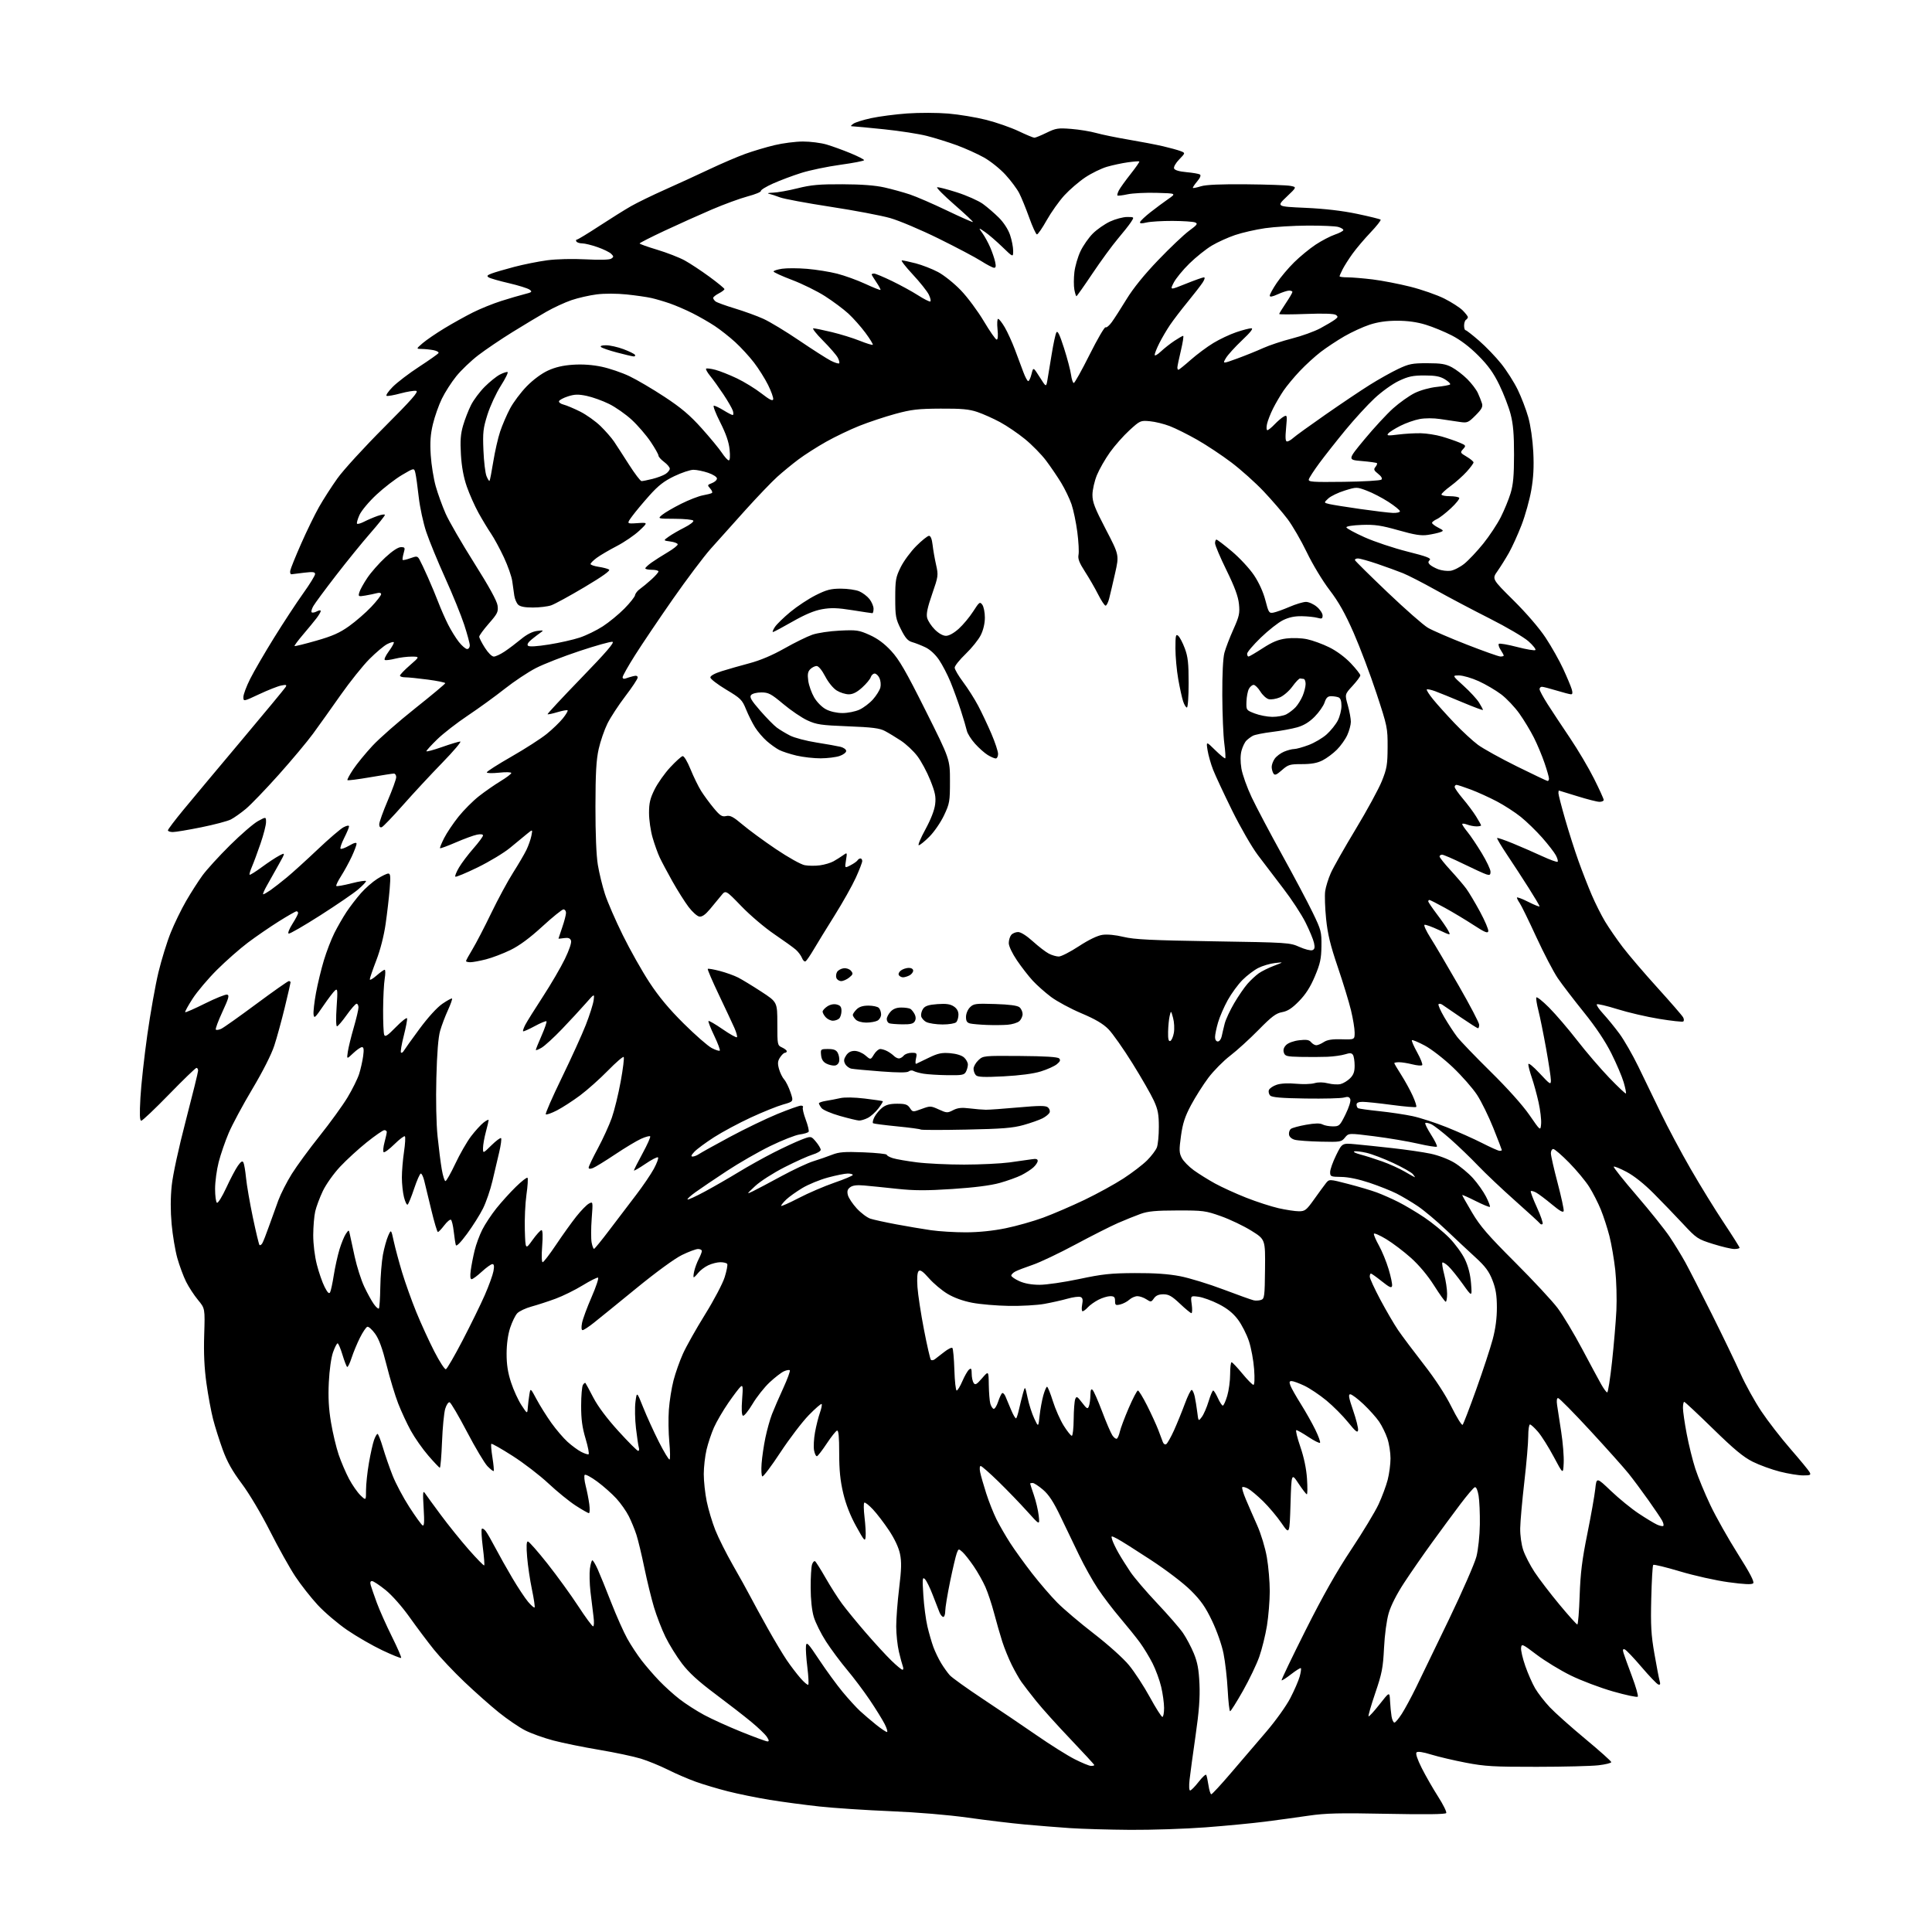 <?xml version="1.0" encoding="UTF-8" standalone="no"?>
<svg 
  version="1.1" 
  xmlns="http://www.w3.org/2000/svg" 
  xmlns:xlink="http://www.w3.org/1999/xlink" 
  xmlns:svg="http://www.w3.org/2000/svg"
  xmlns:rdf="http://www.w3.org/1999/02/22-rdf-syntax-ns#"
  xmlns:cc="http://creativecommons.org/ns#"
  xmlns:dc="http://purl.org/dc/elements/1.1/"
  viewBox="0 0 1024 1024"
  width="1024"
  height="1024"
>
<style>svg {background-color: white; }</style>"
<path stroke="none" fill="black" fill-rule="evenodd" d="M599.00,969.86C587.73,969.78 573.33,969.36 567.00,968.93C560.67,968.50 549.88,967.63 543.00,967.00C536.12,966.37 522.62,964.75 513.00,963.39C502.35,961.90 486.30,960.56 472.00,959.97C459.07,959.44 442.13,958.32 434.35,957.48C426.56,956.64 414.67,955.05 407.91,953.95C401.16,952.84 391.24,950.83 385.86,949.46C380.48,948.10 372.80,945.81 368.79,944.37C364.78,942.93 358.12,940.06 354.00,937.99C349.88,935.92 343.42,933.28 339.66,932.12C335.89,930.96 325.99,928.86 317.66,927.46C309.32,926.07 298.36,923.83 293.29,922.50C288.22,921.16 281.47,918.74 278.29,917.11C275.11,915.48 268.86,911.22 264.40,907.63C259.95,904.04 251.73,896.76 246.15,891.45C240.56,886.14 233.31,878.45 230.02,874.37C226.74,870.29 220.94,862.57 217.14,857.22C213.10,851.53 207.80,845.53 204.37,842.75C201.14,840.15 197.91,838.01 197.18,838.00C196.29,838.00 196.07,838.73 196.51,840.25C196.87,841.49 198.31,845.65 199.72,849.50C201.13,853.35 204.72,861.39 207.69,867.37C210.66,873.35 212.88,878.46 212.61,878.72C212.35,878.98 207.85,877.16 202.61,874.68C197.37,872.20 189.00,867.37 184.02,863.96C179.04,860.55 172.02,854.57 168.42,850.69C164.82,846.80 159.47,839.99 156.53,835.56C153.59,831.13 147.54,820.30 143.09,811.50C138.38,802.21 132.10,791.65 128.11,786.32C123.08,779.59 120.38,774.77 118.03,768.32C116.27,763.47 113.97,756.21 112.94,752.20C111.90,748.18 110.32,739.63 109.42,733.20C108.29,725.09 107.92,717.21 108.23,707.50C108.67,693.50 108.67,693.50 104.94,689.00C102.89,686.52 100.05,682.18 98.63,679.34C97.22,676.50 95.13,670.87 93.99,666.84C92.86,662.80 91.50,654.69 90.97,648.81C90.33,641.80 90.35,634.79 91.01,628.42C91.61,622.65 94.65,608.61 98.51,593.82C102.08,580.13 105.00,568.27 105.00,567.47C105.00,566.66 104.61,566.00 104.13,566.00C103.65,566.00 97.13,572.30 89.64,580.00C82.15,587.70 75.51,594.00 74.88,594.00C74.05,594.00 73.93,590.65 74.43,581.75C74.80,575.01 76.45,560.05 78.08,548.50C79.71,536.95 82.37,522.02 83.98,515.33C85.60,508.64 88.52,499.19 90.48,494.33C92.43,489.47 96.12,481.90 98.67,477.50C101.22,473.10 105.11,467.02 107.31,464.00C109.51,460.98 116.07,453.77 121.90,448.00C127.73,442.23 134.41,436.46 136.75,435.19C141.00,432.87 141.00,432.87 141.00,435.75C141.00,437.33 139.70,442.42 138.10,447.06C136.51,451.70 134.46,457.24 133.54,459.36C132.63,461.48 132.07,463.40 132.30,463.63C132.53,463.86 135.43,462.05 138.75,459.61C142.07,457.16 146.25,454.41 148.04,453.48C151.30,451.80 151.30,451.80 147.76,458.15C145.82,461.64 143.01,466.64 141.53,469.25C140.04,471.86 139.14,474.00 139.51,474.00C139.88,474.00 141.61,473.01 143.35,471.81C145.08,470.60 148.97,467.57 152.00,465.07C155.03,462.57 162.38,455.90 168.35,450.24C174.31,444.58 180.50,439.28 182.10,438.45C183.86,437.54 185.00,437.36 185.00,438.01C185.00,438.59 183.84,441.35 182.43,444.13C181.02,446.92 180.15,449.48 180.50,449.83C180.85,450.18 182.90,449.45 185.07,448.20C187.74,446.66 189.00,446.35 188.99,447.22C188.98,447.92 187.83,450.98 186.43,454.00C185.02,457.02 182.49,461.65 180.81,464.29C179.12,466.92 177.97,469.31 178.26,469.59C178.54,469.87 182.20,469.23 186.39,468.15C190.57,467.08 194.00,466.57 194.00,467.02C194.00,467.48 192.11,469.46 189.80,471.44C187.49,473.42 178.50,479.57 169.83,485.11C161.15,490.65 153.58,495.03 153.00,494.83C152.41,494.64 153.28,492.37 154.97,489.71C156.64,487.08 158.00,484.50 158.00,483.97C158.00,483.43 157.62,483.00 157.15,483.00C156.69,483.00 152.45,485.42 147.75,488.37C143.04,491.33 135.67,496.39 131.38,499.62C127.09,502.85 119.74,509.32 115.04,514.00C110.34,518.67 104.53,525.55 102.11,529.28C99.70,533.01 97.92,536.25 98.15,536.48C98.38,536.72 103.13,534.64 108.69,531.86C114.26,529.09 119.52,526.97 120.38,527.16C121.68,527.44 121.23,529.06 117.87,536.31C115.63,541.16 114.06,545.39 114.39,545.72C114.72,546.05 116.01,545.86 117.25,545.29C118.49,544.72 126.85,538.80 135.83,532.13C144.82,525.46 152.58,520.00 153.08,520.00C153.59,520.00 154.00,520.29 154.00,520.65C154.00,521.01 152.63,526.97 150.95,533.90C149.27,540.83 146.77,549.96 145.38,554.20C143.86,558.87 139.28,567.91 133.74,577.20C128.72,585.61 123.09,596.10 121.22,600.50C119.35,604.90 116.96,611.83 115.91,615.91C114.86,619.99 114.00,626.37 114.00,630.10C114.00,633.83 114.44,637.16 114.99,637.49C115.53,637.83 117.75,634.25 119.93,629.54C122.10,624.83 124.88,619.58 126.09,617.87C127.72,615.58 128.48,615.13 129.02,616.14C129.41,616.89 130.04,620.59 130.41,624.36C130.78,628.13 132.40,637.53 134.02,645.25C135.64,652.97 137.22,659.55 137.53,659.87C137.85,660.18 138.51,659.79 139.00,659.00C139.49,658.20 141.09,654.16 142.54,650.02C144.00,645.89 146.25,639.65 147.54,636.17C148.83,632.69 152.03,626.41 154.65,622.21C157.27,618.01 163.92,608.93 169.43,602.04C174.94,595.14 181.57,585.99 184.17,581.69C186.76,577.40 189.54,571.77 190.36,569.19C191.17,566.61 192.13,562.36 192.48,559.75C192.95,556.25 192.79,555.00 191.86,555.00C191.16,555.00 189.05,556.46 187.17,558.25C183.74,561.50 183.74,561.50 184.36,557.41C184.70,555.16 186.10,549.41 187.49,544.64C188.87,539.87 190.00,535.08 190.00,533.98C190.00,532.89 189.55,532.00 189.00,532.00C188.45,532.00 186.08,534.69 183.75,537.97C181.41,541.26 179.10,543.96 178.61,543.97C178.10,543.99 178.01,539.66 178.41,533.83C179.03,524.84 178.94,523.80 177.61,524.91C176.78,525.60 173.94,529.33 171.30,533.21C166.98,539.55 166.47,539.99 166.19,537.65C166.01,536.21 166.60,531.09 167.48,526.27C168.37,521.45 170.25,513.68 171.65,509.02C173.06,504.35 175.57,497.83 177.23,494.52C178.89,491.21 181.78,486.19 183.64,483.37C185.51,480.55 188.93,476.09 191.25,473.45C193.57,470.81 197.48,467.38 199.93,465.83C202.38,464.27 205.03,463.00 205.80,463.00C206.95,463.00 207.08,464.50 206.53,471.25C206.16,475.79 205.19,484.12 204.38,489.76C203.48,496.04 201.57,503.49 199.46,508.97C197.56,513.90 196.00,518.44 196.00,519.07C196.00,519.69 197.59,518.81 199.53,517.10C201.48,515.40 203.43,514.00 203.88,514.00C204.32,514.00 204.33,516.14 203.90,518.75C203.47,521.36 203.09,528.75 203.06,535.17C203.03,541.59 203.28,547.57 203.63,548.47C204.12,549.76 205.41,548.91 209.82,544.39C212.89,541.25 215.55,539.16 215.75,539.74C215.94,540.32 215.15,544.49 214.00,549.01C212.84,553.53 212.18,557.51 212.52,557.86C212.87,558.20 213.53,557.81 213.99,556.99C214.46,556.17 218.20,550.94 222.31,545.37C226.83,539.25 231.63,533.97 234.46,532.03C237.04,530.26 239.34,529.01 239.58,529.25C239.83,529.50 238.85,532.28 237.40,535.44C235.95,538.59 234.10,543.50 233.28,546.34C232.29,549.77 231.62,558.13 231.28,571.28C230.97,583.03 231.23,595.60 231.92,602.28C232.55,608.45 233.55,616.31 234.14,619.75C234.73,623.19 235.61,626.00 236.10,626.00C236.58,626.00 238.94,621.84 241.34,616.75C243.73,611.66 247.47,605.17 249.63,602.31C251.80,599.46 254.79,596.17 256.29,594.99C257.78,593.82 258.99,593.23 258.99,593.68C258.98,594.13 258.31,596.98 257.50,600.00C256.69,603.02 256.02,606.83 256.01,608.46C256.00,611.42 256.00,611.42 260.48,607.02C262.94,604.60 265.24,602.90 265.58,603.24C265.92,603.59 265.47,606.93 264.59,610.68C263.70,614.43 262.08,621.33 260.99,626.00C259.89,630.67 257.65,637.20 256.01,640.50C254.37,643.80 250.56,649.84 247.55,653.93C244.11,658.59 241.90,660.82 241.61,659.93C241.35,659.14 240.86,655.92 240.50,652.77C240.15,649.61 239.47,646.79 239.00,646.50C238.52,646.20 236.92,647.55 235.45,649.48C233.97,651.42 232.46,653.00 232.09,653.00C231.72,653.00 230.14,647.71 228.59,641.25C227.04,634.79 225.35,627.81 224.84,625.75C224.34,623.69 223.53,622.00 223.04,622.00C222.56,622.00 220.97,625.60 219.50,629.99C218.04,634.38 216.48,638.20 216.04,638.48C215.59,638.75 214.73,636.98 214.12,634.54C213.50,632.11 213.00,627.41 213.00,624.10C213.00,620.79 213.51,614.67 214.13,610.50C214.75,606.33 214.96,602.63 214.60,602.27C214.25,601.91 211.72,603.82 209.00,606.50C206.28,609.18 203.72,611.05 203.32,610.66C202.93,610.26 203.14,607.92 203.80,605.45C204.46,602.99 205.00,600.53 205.00,599.99C205.00,599.44 204.42,599.00 203.71,599.00C203.00,599.00 198.82,601.89 194.41,605.42C190.00,608.94 183.63,614.78 180.26,618.38C176.84,622.04 172.81,627.71 171.12,631.24C169.47,634.71 167.65,639.57 167.08,642.03C166.51,644.49 166.04,650.14 166.02,654.59C166.01,659.40 166.79,665.75 167.94,670.26C169.00,674.43 170.85,679.75 172.05,682.10C173.62,685.18 174.43,685.96 174.97,684.93C175.38,684.14 176.26,680.07 176.91,675.88C177.57,671.70 178.93,665.55 179.93,662.22C180.94,658.90 182.47,655.17 183.33,653.94C184.89,651.71 184.89,651.71 185.40,654.11C185.68,655.42 186.85,660.82 188.00,666.10C189.15,671.37 191.43,678.51 193.06,681.95C194.68,685.40 196.96,689.54 198.12,691.16C199.27,692.79 200.48,693.85 200.81,693.53C201.13,693.20 201.48,688.11 201.57,682.22C201.67,676.32 202.30,668.58 202.96,665.01C203.63,661.44 204.88,656.94 205.74,655.01C207.30,651.50 207.30,651.50 208.72,658.00C209.50,661.58 211.50,669.00 213.16,674.50C214.83,680.00 218.20,689.44 220.67,695.49C223.14,701.53 227.42,710.89 230.19,716.28C232.96,721.68 235.72,725.93 236.33,725.72C236.93,725.52 240.92,718.64 245.19,710.43C249.46,702.22 254.74,691.45 256.91,686.50C259.08,681.55 261.16,675.81 261.54,673.75C262.03,671.05 261.87,670.00 260.97,670.00C260.29,670.00 257.77,671.80 255.38,674.00C253.00,676.20 250.56,678.00 249.96,678.00C249.24,678.00 249.09,676.39 249.52,673.25C249.87,670.64 250.79,665.92 251.56,662.77C252.32,659.61 254.15,654.66 255.61,651.77C257.07,648.87 260.42,643.80 263.05,640.50C265.69,637.20 270.34,632.05 273.40,629.06C276.45,626.07 279.24,623.90 279.59,624.25C279.94,624.60 279.69,628.63 279.03,633.20C278.38,637.76 277.99,646.21 278.17,651.97C278.50,662.45 278.50,662.45 282.25,657.22C284.31,654.35 286.45,652.00 287.00,652.00C287.65,652.00 287.78,655.03 287.36,660.50C286.98,665.43 287.09,669.00 287.62,669.00C288.12,669.00 291.31,664.84 294.72,659.75C298.12,654.66 302.95,647.93 305.43,644.80C307.92,641.66 310.93,638.57 312.13,637.93C314.30,636.77 314.30,636.77 313.61,645.92C313.23,650.95 313.22,656.63 313.57,658.54C313.93,660.44 314.51,661.97 314.86,661.92C315.21,661.88 318.88,657.39 323.00,651.93C327.12,646.48 333.46,638.15 337.08,633.42C340.70,628.70 344.96,622.42 346.56,619.48C348.15,616.53 349.15,613.82 348.77,613.44C348.40,613.07 345.37,614.62 342.05,616.89C338.72,619.16 336.00,620.72 336.00,620.36C336.00,620.00 338.07,615.91 340.59,611.28C343.12,606.64 344.92,602.59 344.60,602.27C344.28,601.95 342.11,602.54 339.78,603.59C337.44,604.64 331.25,608.36 326.02,611.86C320.78,615.36 315.49,618.61 314.25,619.09C312.76,619.66 312.00,619.58 312.00,618.85C312.00,618.24 314.20,613.64 316.90,608.62C319.59,603.61 322.90,596.35 324.26,592.50C325.62,588.65 327.75,579.96 328.98,573.20C330.22,566.43 330.93,560.60 330.57,560.23C330.20,559.87 326.44,563.11 322.20,567.45C317.97,571.78 311.35,577.68 307.50,580.56C303.65,583.43 298.12,587.02 295.21,588.52C292.30,590.02 289.63,590.96 289.28,590.61C288.93,590.26 292.74,581.54 297.75,571.24C302.76,560.93 308.50,548.31 310.50,543.20C312.50,538.08 314.36,532.23 314.63,530.20C315.11,526.50 315.11,526.50 310.30,531.98C307.66,534.99 302.04,541.07 297.81,545.48C293.59,549.89 288.75,554.31 287.06,555.31C285.38,556.30 284.00,556.83 284.00,556.47C284.00,556.12 285.38,552.68 287.08,548.83C288.77,544.97 289.92,541.59 289.64,541.30C289.35,541.02 286.54,542.18 283.39,543.89C280.24,545.60 277.48,546.81 277.26,546.59C277.03,546.37 277.56,544.83 278.41,543.17C279.27,541.50 283.47,534.79 287.74,528.24C292.01,521.69 297.25,512.70 299.40,508.27C301.78,503.35 303.04,499.55 302.64,498.50C302.16,497.24 301.16,496.90 298.99,497.21C297.34,497.46 296.00,497.58 296.00,497.48C296.00,497.39 296.90,494.70 298.00,491.50C299.10,488.30 300.00,484.86 300.00,483.84C300.00,482.83 299.39,482.00 298.65,482.00C297.91,482.00 292.87,486.07 287.45,491.05C280.78,497.17 275.32,501.20 270.55,503.53C266.67,505.42 260.82,507.65 257.54,508.48C254.26,509.32 250.55,510.00 249.29,510.00C248.03,510.00 247.00,509.72 247.00,509.38C247.00,509.04 248.54,506.23 250.42,503.13C252.29,500.03 256.77,491.43 260.35,484.00C263.94,476.57 269.16,466.90 271.97,462.50C274.77,458.10 277.94,452.69 279.01,450.48C280.08,448.26 281.27,444.89 281.65,442.98C282.34,439.50 282.34,439.50 279.28,442.00C277.60,443.38 273.58,446.68 270.36,449.35C267.14,452.02 259.41,456.68 253.20,459.72C246.98,462.75 241.64,464.97 241.33,464.66C241.01,464.35 241.89,462.16 243.28,459.80C244.67,457.43 248.10,452.89 250.91,449.69C253.71,446.50 256.00,443.40 256.00,442.82C256.00,442.15 254.80,441.99 252.81,442.39C251.06,442.74 246.02,444.58 241.62,446.49C237.22,448.39 233.45,449.78 233.24,449.57C233.03,449.37 234.00,446.96 235.39,444.22C236.77,441.48 240.20,436.38 243.00,432.87C245.80,429.37 250.69,424.47 253.87,421.98C257.04,419.49 262.20,415.91 265.32,414.02C268.44,412.13 271.00,410.19 271.00,409.71C271.00,409.23 268.07,409.15 264.50,409.54C260.93,409.92 258.00,409.84 258.00,409.37C258.01,408.89 263.90,405.13 271.10,401.01C278.30,396.89 286.70,391.49 289.76,389.01C292.82,386.53 296.68,382.81 298.33,380.75C299.99,378.69 301.11,376.78 300.84,376.50C300.56,376.22 298.14,376.66 295.46,377.46C292.78,378.27 290.43,378.76 290.22,378.55C290.02,378.35 298.06,369.70 308.10,359.34C321.22,345.80 325.87,340.41 324.62,340.17C323.67,339.98 315.83,342.17 307.20,345.04C298.56,347.90 288.12,351.98 284.00,354.11C279.88,356.23 272.45,361.18 267.50,365.09C262.55,369.01 253.78,375.37 248.00,379.23C242.22,383.09 234.91,388.76 231.75,391.84C228.59,394.92 226.00,397.76 226.00,398.15C226.00,398.54 229.71,397.55 234.25,395.95C238.79,394.35 243.15,393.03 243.94,393.02C244.74,393.01 240.46,398.06 234.44,404.25C228.41,410.44 219.03,420.54 213.59,426.70C208.15,432.86 203.09,438.14 202.35,438.42C201.49,438.75 201.00,438.20 201.00,436.91C201.00,435.79 203.03,430.13 205.50,424.34C207.98,418.54 210.00,412.95 210.00,411.90C210.00,410.86 209.44,410.00 208.75,410.01C208.06,410.01 202.35,410.90 196.06,411.98C189.77,413.07 184.41,413.75 184.16,413.49C183.90,413.24 185.28,410.66 187.21,407.77C189.14,404.87 193.73,399.26 197.41,395.30C201.08,391.34 211.27,382.40 220.05,375.43C228.82,368.46 236.00,362.46 236.00,362.10C236.00,361.73 231.84,360.88 226.75,360.20C221.66,359.53 216.26,358.98 214.75,358.99C213.24,358.99 212.00,358.59 212.00,358.09C212.00,357.59 214.36,355.13 217.25,352.61C222.50,348.05 222.50,348.05 218.19,348.02C215.82,348.01 211.91,348.50 209.50,349.10C207.09,349.71 204.63,350.04 204.03,349.84C203.41,349.64 204.31,347.62 206.09,345.19C207.82,342.84 209.00,340.67 208.71,340.38C208.42,340.09 206.82,340.56 205.15,341.42C203.49,342.28 199.28,345.83 195.81,349.30C192.34,352.78 185.45,361.39 180.50,368.43C175.55,375.48 168.99,384.68 165.92,388.87C162.85,393.07 154.67,402.84 147.74,410.60C140.81,418.35 132.97,426.50 130.32,428.71C127.67,430.92 124.08,433.45 122.35,434.34C120.62,435.22 113.59,437.08 106.72,438.47C99.86,439.86 93.07,441.00 91.62,441.00C90.18,441.00 89.00,440.59 89.00,440.10C89.00,439.60 92.71,434.69 97.25,429.19C101.79,423.69 115.62,407.13 128.00,392.41C140.38,377.68 150.90,364.97 151.38,364.16C152.12,362.95 151.71,362.81 149.05,363.34C147.28,363.69 142.04,365.76 137.41,367.93C129.00,371.87 129.00,371.87 129.00,369.41C129.00,368.06 130.64,363.70 132.64,359.73C134.64,355.75 140.32,345.98 145.27,338.00C150.22,330.02 157.13,319.49 160.63,314.59C164.14,309.70 167.00,305.05 167.00,304.27C167.00,303.14 165.87,302.99 161.25,303.54C158.09,303.92 155.05,304.29 154.50,304.37C153.95,304.44 153.65,303.60 153.83,302.50C154.02,301.40 156.61,294.97 159.59,288.22C162.56,281.46 166.84,272.69 169.09,268.72C171.33,264.75 175.72,257.92 178.84,253.55C181.95,249.17 193.05,237.04 203.50,226.58C218.25,211.82 222.07,207.47 220.59,207.17C219.54,206.96 215.84,207.56 212.38,208.49C208.92,209.43 205.58,210.03 204.95,209.82C204.32,209.61 205.76,207.46 208.15,205.05C210.54,202.64 216.85,197.83 222.17,194.37C227.49,190.90 232.10,187.65 232.40,187.15C232.71,186.65 231.57,185.96 229.86,185.62C228.15,185.28 225.34,184.98 223.63,184.96C220.50,184.92 220.50,184.92 224.00,181.90C225.93,180.24 231.10,176.70 235.50,174.03C239.90,171.36 246.72,167.57 250.65,165.60C254.58,163.63 261.33,160.90 265.65,159.53C269.97,158.16 275.51,156.53 277.97,155.92C281.96,154.92 282.26,154.66 280.69,153.52C279.73,152.81 274.79,151.27 269.72,150.09C264.65,148.92 259.84,147.54 259.03,147.03C257.87,146.30 258.18,145.88 260.53,144.98C262.17,144.35 267.55,142.77 272.50,141.47C277.45,140.16 285.32,138.59 290.00,137.96C295.05,137.29 303.37,137.09 310.50,137.46C318.00,137.86 323.06,137.71 324.00,137.08C325.33,136.19 325.33,135.90 323.96,134.54C323.12,133.69 319.87,132.10 316.74,131.00C313.61,129.90 309.94,129.00 308.58,129.00C307.23,129.00 305.84,128.55 305.50,128.00C305.16,127.45 305.27,127.00 305.74,127.00C306.22,127.00 311.53,123.78 317.55,119.84C323.57,115.90 331.19,111.14 334.48,109.26C337.78,107.38 345.88,103.44 352.48,100.50C359.09,97.56 369.68,92.70 376.00,89.71C382.32,86.71 390.88,83.05 395.00,81.56C399.12,80.07 406.10,77.99 410.50,76.94C414.90,75.88 421.68,75.01 425.57,75.01C429.46,75.00 435.08,75.72 438.07,76.59C441.06,77.47 446.76,79.54 450.75,81.19C454.74,82.84 458.00,84.50 458.00,84.89C458.00,85.28 452.36,86.38 445.46,87.33C438.57,88.28 429.23,90.22 424.71,91.65C420.20,93.07 413.48,95.59 409.79,97.24C406.10,98.88 403.17,100.67 403.29,101.21C403.40,101.74 400.25,103.04 396.27,104.09C392.29,105.15 383.74,108.28 377.27,111.05C370.80,113.82 359.54,118.88 352.26,122.29C344.97,125.71 339.01,128.74 339.01,129.03C339.00,129.33 343.20,130.83 348.34,132.37C353.47,133.92 360.01,136.46 362.87,138.02C365.73,139.59 371.64,143.48 376.00,146.68C380.37,149.88 383.95,152.83 383.97,153.22C383.99,153.62 382.65,154.65 381.00,155.50C379.35,156.35 378.00,157.43 378.00,157.90C378.00,158.37 378.56,159.21 379.25,159.76C379.94,160.31 384.55,161.99 389.50,163.49C394.45,164.99 401.27,167.46 404.64,169.00C408.02,170.53 416.56,175.70 423.62,180.49C430.68,185.27 438.20,190.08 440.32,191.17C442.45,192.25 444.45,192.88 444.77,192.57C445.08,192.25 444.74,190.89 444.01,189.53C443.29,188.17 439.77,184.12 436.20,180.53C432.62,176.94 430.33,174.00 431.10,174.01C431.87,174.01 436.26,174.92 440.85,176.02C445.45,177.12 452.12,179.18 455.67,180.61C459.23,182.03 462.34,182.99 462.59,182.74C462.84,182.49 461.09,179.63 458.69,176.39C456.29,173.15 452.21,168.56 449.62,166.18C447.02,163.81 441.48,159.67 437.29,156.99C433.11,154.31 425.25,150.44 419.84,148.39C414.43,146.34 410.00,144.32 410.00,143.89C410.00,143.47 412.03,142.82 414.52,142.44C417.01,142.07 422.97,142.09 427.77,142.49C432.57,142.89 439.74,144.04 443.70,145.05C447.66,146.06 454.37,148.49 458.61,150.45C462.85,152.41 466.48,153.86 466.67,153.66C466.86,153.47 465.89,151.65 464.51,149.61C463.13,147.58 462.00,145.71 462.00,145.46C462.00,145.21 462.59,145.00 463.30,145.00C464.02,145.00 468.28,146.78 472.77,148.95C477.26,151.12 483.47,154.52 486.56,156.50C489.66,158.48 492.58,159.97 493.05,159.80C493.52,159.64 493.18,158.01 492.30,156.18C491.41,154.36 487.56,149.52 483.74,145.43C479.93,141.34 477.34,138.00 478.01,138.00C478.67,138.00 481.98,138.71 485.36,139.58C488.74,140.46 494.06,142.53 497.19,144.19C500.32,145.85 505.75,150.20 509.26,153.86C512.78,157.51 518.26,164.89 521.45,170.25C524.64,175.61 527.70,180.00 528.26,180.00C528.90,180.00 529.07,177.93 528.71,174.50C528.40,171.48 528.54,169.00 529.03,169.00C529.52,169.00 531.09,171.01 532.53,173.46C533.97,175.92 536.38,181.20 537.90,185.21C539.41,189.22 541.44,194.64 542.41,197.25C543.37,199.86 544.53,202.00 544.98,202.00C545.43,202.00 546.22,200.31 546.73,198.25C547.66,194.50 547.66,194.50 551.07,199.89C554.48,205.29 554.48,205.29 555.16,201.39C555.54,199.25 556.56,193.07 557.43,187.65C558.30,182.23 559.41,177.09 559.90,176.22C560.55,175.05 561.61,177.21 563.93,184.44C565.66,189.84 567.34,196.22 567.67,198.63C568.00,201.03 568.66,203.00 569.13,203.00C569.60,203.00 573.38,196.23 577.52,187.96C581.66,179.68 585.46,173.17 585.96,173.48C586.46,173.79 587.94,172.57 589.25,170.77C590.57,168.97 594.08,163.50 597.07,158.61C600.60,152.82 606.47,145.57 613.87,137.86C620.12,131.33 627.50,124.34 630.26,122.31C634.59,119.13 635.02,118.52 633.39,117.88C632.35,117.47 627.00,117.12 621.50,117.09C616.00,117.07 609.79,117.44 607.70,117.93C604.93,118.57 604.00,118.50 604.28,117.66C604.49,117.02 606.95,114.70 609.75,112.50C612.55,110.30 616.79,107.15 619.17,105.50C623.50,102.50 623.50,102.50 613.04,102.21C607.28,102.05 600.36,102.40 597.64,102.98C594.93,103.57 592.51,103.85 592.27,103.61C592.03,103.37 592.39,102.12 593.06,100.84C593.74,99.55 596.53,95.67 599.27,92.21C602.00,88.74 604.08,85.76 603.87,85.57C603.67,85.39 600.96,85.59 597.85,86.02C594.74,86.45 589.74,87.52 586.73,88.39C583.72,89.27 578.53,91.80 575.19,94.03C571.86,96.26 566.86,100.56 564.09,103.59C561.32,106.63 557.13,112.54 554.77,116.73C552.42,120.93 550.08,124.31 549.58,124.24C549.07,124.18 547.23,120.16 545.49,115.31C543.75,110.47 541.38,104.65 540.21,102.38C539.05,100.12 535.77,95.72 532.93,92.62C530.09,89.51 524.94,85.38 521.47,83.45C518.00,81.51 511.51,78.59 507.05,76.96C502.58,75.33 495.46,73.11 491.22,72.03C486.97,70.95 476.80,69.37 468.62,68.53C460.44,67.69 453.01,66.99 452.12,66.97C450.68,66.94 450.70,66.79 452.24,65.61C453.20,64.89 457.47,63.54 461.74,62.62C466.01,61.70 474.61,60.58 480.86,60.13C487.10,59.69 496.88,59.71 502.59,60.19C508.30,60.67 517.36,62.17 522.73,63.53C528.09,64.89 535.80,67.58 539.85,69.50C543.89,71.43 547.68,73.00 548.25,73.00C548.83,73.00 551.73,71.81 554.70,70.36C559.61,67.96 560.82,67.77 567.80,68.33C572.04,68.66 577.98,69.64 581.00,70.49C584.02,71.34 591.71,72.92 598.09,74.00C604.46,75.07 612.67,76.65 616.32,77.49C619.97,78.34 624.17,79.49 625.64,80.05C628.32,81.07 628.32,81.07 625.03,84.47C623.18,86.37 621.97,88.49 622.28,89.29C622.63,90.20 624.97,90.90 628.84,91.25C632.16,91.55 635.36,92.10 635.96,92.47C636.67,92.91 636.15,94.22 634.48,96.20C633.07,97.88 632.07,99.41 632.27,99.60C632.46,99.79 634.39,99.40 636.56,98.72C639.20,97.90 647.07,97.56 660.46,97.68C671.44,97.78 681.99,98.15 683.90,98.51C687.36,99.16 687.36,99.16 681.93,104.31C676.50,109.47 676.50,109.47 692.00,110.16C702.27,110.63 711.49,111.71 719.34,113.36C725.86,114.73 731.44,116.11 731.76,116.42C732.07,116.74 729.65,119.81 726.38,123.25C723.11,126.69 718.82,131.75 716.85,134.50C714.87,137.25 712.53,140.94 711.63,142.70C710.73,144.46 710.00,146.15 710.00,146.45C710.00,146.75 711.91,147.00 714.25,147.00C716.59,147.00 722.55,147.50 727.50,148.10C732.45,148.70 741.46,150.45 747.53,151.97C753.59,153.50 761.69,156.33 765.53,158.26C769.36,160.19 773.74,163.01 775.25,164.52C776.76,166.04 778.00,167.63 778.00,168.08C778.00,168.52 777.55,169.16 777.00,169.50C776.45,169.84 776.00,171.22 776.00,172.56C776.00,173.90 776.34,175.00 776.76,175.00C777.17,175.00 780.44,177.54 784.01,180.65C787.58,183.76 792.84,189.23 795.70,192.82C798.57,196.40 802.48,202.56 804.41,206.51C806.33,210.45 808.85,217.02 810.00,221.09C811.24,225.46 812.33,233.01 812.67,239.50C813.07,247.40 812.77,253.13 811.60,259.82C810.71,264.94 808.39,273.24 806.46,278.25C804.52,283.27 801.52,289.88 799.80,292.94C798.07,296.00 795.33,300.38 793.71,302.69C790.75,306.87 790.75,306.87 802.17,318.19C809.00,324.96 815.85,332.91 819.21,338.00C822.30,342.68 826.49,350.10 828.52,354.50C830.55,358.90 832.58,363.74 833.03,365.25C833.61,367.17 833.50,368.00 832.68,367.99C832.03,367.99 828.58,367.09 825.00,366.00C821.42,364.91 817.94,364.01 817.25,364.01C816.56,364.00 816.00,364.57 816.00,365.28C816.00,365.98 817.91,369.54 820.25,373.20C822.59,376.86 827.93,384.95 832.13,391.17C836.33,397.40 842.07,407.10 844.88,412.73C847.70,418.36 850.00,423.42 850.00,423.98C850.00,424.54 848.99,424.99 847.75,424.99C846.51,424.98 841.23,423.64 836.00,422.00C830.77,420.36 826.39,419.02 826.25,419.01C826.11,419.01 826.00,419.64 826.00,420.42C826.00,421.20 827.60,427.39 829.55,434.17C831.50,440.95 834.69,450.96 836.65,456.40C838.60,461.85 841.75,469.92 843.65,474.34C845.54,478.77 848.73,485.11 850.73,488.44C852.74,491.77 856.94,497.88 860.08,502.00C863.21,506.12 871.49,515.80 878.47,523.50C885.45,531.20 891.57,538.26 892.08,539.19C892.60,540.14 892.62,541.11 892.13,541.42C891.65,541.72 885.91,541.09 879.38,540.02C872.85,538.96 862.89,536.64 857.25,534.87C851.61,533.11 846.71,531.96 846.35,532.31C846.00,532.67 847.54,534.95 849.78,537.38C852.02,539.81 855.88,544.55 858.36,547.91C860.83,551.27 865.32,559.08 868.33,565.26C871.34,571.44 876.74,582.58 880.31,590.00C883.89,597.42 890.97,610.70 896.05,619.50C901.12,628.30 909.03,641.16 913.64,648.07C918.24,654.99 922.00,660.95 922.00,661.32C922.00,661.70 920.76,662.00 919.25,662.00C917.74,662.01 912.67,660.81 908.00,659.35C899.79,656.78 899.24,656.41 892.00,648.65C887.88,644.23 880.90,636.99 876.49,632.56C871.52,627.55 866.10,623.23 862.17,621.15C858.70,619.31 855.61,618.05 855.31,618.36C855.01,618.66 860.50,625.56 867.51,633.70C874.51,641.84 882.36,651.65 884.94,655.50C887.52,659.35 891.24,665.42 893.21,669.00C895.18,672.58 901.51,684.95 907.29,696.50C913.06,708.05 919.90,722.23 922.48,728.00C925.06,733.78 930.03,742.77 933.53,748.00C937.02,753.23 943.99,762.23 949.02,768.00C954.04,773.77 958.59,779.29 959.11,780.25C959.96,781.80 959.56,782.00 955.70,782.00C953.29,782.00 947.76,781.10 943.41,780.00C939.06,778.90 932.58,776.54 929.00,774.76C924.02,772.27 919.10,768.19 907.91,757.26C899.88,749.42 893.02,743.00 892.66,743.00C892.30,743.00 892.00,744.46 892.00,746.25C892.00,748.04 892.89,754.23 893.99,760.00C895.08,765.78 897.14,774.10 898.57,778.50C900.00,782.90 903.59,791.58 906.55,797.80C909.50,804.01 916.05,815.62 921.10,823.61C927.55,833.81 929.96,838.44 929.22,839.18C928.48,839.92 924.58,839.75 916.11,838.60C909.43,837.69 897.98,835.13 890.46,832.88C882.98,830.64 876.58,829.08 876.24,829.43C875.89,829.77 875.43,837.80 875.20,847.28C874.85,861.60 875.13,866.52 876.87,876.50C878.02,883.10 879.26,889.57 879.63,890.88C880.13,892.66 879.95,893.15 878.92,892.81C878.16,892.55 874.15,888.37 870.00,883.50C865.85,878.63 861.86,874.45 861.13,874.21C860.14,873.88 859.98,874.38 860.51,876.13C860.90,877.43 862.92,883.00 864.98,888.50C867.05,894.00 868.43,898.85 868.05,899.28C867.66,899.70 861.76,898.45 854.92,896.50C848.09,894.54 838.00,890.73 832.50,888.02C827.00,885.32 818.90,880.38 814.50,877.05C806.91,871.29 806.48,871.11 806.20,873.36C806.03,874.66 807.04,879.01 808.44,883.01C809.83,887.01 812.19,892.36 813.67,894.89C815.16,897.43 818.65,901.92 821.43,904.88C824.22,907.83 832.69,915.39 840.25,921.66C847.81,927.94 854.00,933.47 854.00,933.96C854.00,934.44 850.96,935.20 847.25,935.63C843.54,936.07 828.80,936.44 814.50,936.45C791.73,936.48 787.06,936.21 776.94,934.27C770.58,933.05 762.31,931.10 758.56,929.95C754.25,928.61 751.41,928.19 750.80,928.80C750.20,929.40 751.21,932.45 753.56,937.13C755.60,941.18 759.49,947.97 762.21,952.22C764.93,956.47 766.87,960.40 766.53,960.96C766.11,961.63 755.54,961.76 735.20,961.36C709.79,960.85 702.60,961.03 693.50,962.36C687.45,963.25 677.10,964.67 670.50,965.51C663.90,966.36 649.73,967.72 639.00,968.53C628.27,969.34 610.27,969.93 599.00,969.86zM642.01,951.00C642.44,951.00 647.12,945.94 652.40,939.75C657.69,933.56 666.06,923.77 671.02,918.00C676.09,912.09 681.73,904.22 683.91,900.00C686.05,895.88 688.28,890.73 688.87,888.56C689.46,886.39 689.74,884.41 689.49,884.16C689.24,883.91 686.93,885.35 684.35,887.35C681.78,889.36 679.49,890.82 679.27,890.60C679.04,890.38 684.76,878.46 691.96,864.11C701.16,845.81 708.38,833.03 716.20,821.26C722.33,812.04 728.83,801.28 730.66,797.34C732.49,793.40 734.66,787.57 735.49,784.38C736.32,781.19 737.00,776.05 737.00,772.97C737.00,769.88 736.26,765.14 735.34,762.43C734.43,759.72 732.46,755.70 730.96,753.50C729.46,751.30 725.74,747.14 722.68,744.25C719.62,741.36 716.47,739.00 715.68,739.00C714.54,739.00 714.86,740.80 717.18,747.54C718.80,752.24 719.99,756.97 719.81,758.05C719.57,759.60 718.46,758.73 714.51,753.83C711.77,750.44 706.60,745.24 703.01,742.28C699.43,739.33 694.17,735.80 691.31,734.45C688.46,733.10 685.43,732.00 684.59,732.00C683.37,732.00 683.24,732.51 683.98,734.45C684.49,735.80 686.98,740.19 689.50,744.20C692.02,748.22 695.47,754.33 697.16,757.80C698.85,761.26 699.96,764.37 699.63,764.70C699.30,765.03 696.56,763.66 693.53,761.65C690.51,759.64 687.61,758.00 687.10,758.00C686.58,758.00 687.52,761.94 689.18,766.75C691.13,772.44 692.38,778.39 692.74,783.75C693.04,788.29 693.00,792.00 692.65,792.00C692.30,792.00 690.33,789.45 688.26,786.33C684.50,780.66 684.50,780.66 684.00,797.08C683.50,813.50 683.50,813.50 679.22,807.27C676.87,803.84 672.48,798.63 669.47,795.68C666.45,792.74 662.86,789.73 661.49,789.00C660.12,788.26 658.74,787.92 658.43,788.24C658.11,788.56 658.96,791.45 660.32,794.66C661.67,797.87 664.39,804.10 666.35,808.50C668.39,813.09 670.57,820.29 671.46,825.38C672.31,830.27 673.00,838.37 673.00,843.38C672.99,848.40 672.32,856.62 671.51,861.66C670.69,866.70 668.85,874.13 667.43,878.16C666.00,882.20 662.10,890.34 658.75,896.25C655.40,902.16 652.35,907.00 651.98,907.00C651.61,907.00 651.03,901.91 650.70,895.68C650.37,889.46 649.38,880.80 648.50,876.43C647.59,871.86 645.02,864.53 642.44,859.13C638.94,851.79 636.52,848.32 631.24,843.06C627.33,839.16 618.42,832.35 610.00,826.83C602.02,821.59 594.00,816.53 592.16,815.58C588.82,813.86 588.82,813.86 589.51,816.18C589.90,817.45 591.36,820.52 592.77,823.00C594.17,825.48 597.02,830.02 599.10,833.11C601.18,836.20 607.59,843.70 613.35,849.79C619.10,855.88 625.25,862.95 627.01,865.51C628.76,868.06 631.35,872.93 632.75,876.33C634.70,881.08 635.39,884.80 635.74,892.50C636.07,899.87 635.52,907.11 633.66,920.00C632.28,929.62 630.85,940.09 630.50,943.25C630.12,946.62 630.24,949.00 630.79,949.00C631.31,949.00 633.33,946.95 635.28,944.45C637.23,941.95 639.04,940.26 639.31,940.70C639.58,941.14 640.13,943.64 640.52,946.25C640.91,948.86 641.58,951.00 642.01,951.00zM578.25,935.97C579.21,935.98 580.00,935.78 580.00,935.52C580.00,935.25 574.33,929.09 567.41,921.82C560.48,914.56 552.27,905.44 549.16,901.55C546.05,897.67 542.54,893.11 541.36,891.43C540.18,889.75 537.88,885.71 536.25,882.44C534.62,879.17 532.34,873.58 531.20,870.00C530.06,866.42 528.12,859.67 526.89,855.00C525.66,850.33 523.59,844.09 522.29,841.15C521.00,838.20 518.20,833.25 516.09,830.15C513.97,827.04 511.30,823.65 510.15,822.62C508.08,820.76 508.04,820.77 507.10,823.24C506.58,824.61 504.99,831.36 503.57,838.24C502.16,845.11 501.00,852.14 501.00,853.86C501.00,855.59 500.54,857.00 499.98,857.00C499.42,857.00 498.54,855.99 498.02,854.75C497.51,853.51 495.89,849.35 494.42,845.50C492.96,841.65 491.08,837.83 490.26,837.00C488.92,835.67 488.82,836.60 489.39,845.50C489.73,851.00 490.70,858.42 491.54,862.00C492.38,865.58 493.81,870.52 494.72,873.00C495.64,875.48 497.48,879.30 498.82,881.50C500.15,883.70 502.20,886.57 503.37,887.88C504.54,889.19 512.48,894.88 521.00,900.53C529.52,906.17 542.36,914.84 549.52,919.80C556.68,924.76 565.68,930.42 569.52,932.37C573.36,934.33 577.29,935.95 578.25,935.97zM406.77,922.99C407.72,923.00 407.63,922.37 406.46,920.58C405.58,919.24 401.86,915.66 398.18,912.63C394.51,909.59 385.90,902.91 379.06,897.80C370.10,891.10 365.17,886.59 361.43,881.67C358.57,877.91 354.65,871.57 352.70,867.58C350.76,863.60 348.03,856.55 346.64,851.92C345.25,847.29 342.95,837.88 341.53,831.00C340.11,824.12 338.22,816.25 337.33,813.50C336.45,810.75 334.63,806.32 333.30,803.66C331.97,801.00 328.99,796.76 326.69,794.25C324.38,791.73 319.84,787.70 316.59,785.30C313.34,782.89 310.33,781.28 309.91,781.71C309.49,782.15 309.72,784.75 310.42,787.50C311.13,790.25 311.99,794.64 312.33,797.25C312.68,799.86 312.59,802.00 312.14,802.00C311.68,802.00 308.53,800.20 305.12,798.00C301.72,795.80 295.22,790.51 290.67,786.25C286.13,781.99 277.57,775.41 271.65,771.64C265.74,767.86 260.68,764.99 260.41,765.26C260.14,765.53 260.41,768.79 261.00,772.50C261.59,776.21 261.89,779.44 261.66,779.67C261.44,779.90 259.96,778.75 258.37,777.12C256.79,775.49 251.90,767.28 247.50,758.88C243.10,750.48 238.97,743.44 238.31,743.24C237.66,743.04 236.61,744.58 235.97,746.69C235.34,748.78 234.57,756.69 234.28,764.25C233.98,771.81 233.46,777.97 233.12,777.94C232.78,777.90 230.03,775.00 227.00,771.49C223.97,767.99 219.81,762.05 217.75,758.31C215.69,754.56 212.68,748.08 211.05,743.89C209.42,739.71 206.66,730.58 204.91,723.61C202.67,714.66 200.88,709.75 198.81,706.90C197.21,704.68 195.35,703.03 194.70,703.22C194.04,703.42 192.27,706.04 190.77,709.04C189.27,712.04 187.28,716.84 186.35,719.70C185.42,722.57 184.37,724.73 184.00,724.50C183.64,724.28 182.52,721.37 181.51,718.05C180.51,714.72 179.35,712.00 178.94,712.00C178.52,712.00 177.43,714.14 176.51,716.75C175.53,719.52 174.60,726.13 174.28,732.61C173.89,740.63 174.21,746.56 175.43,753.87C176.36,759.46 178.20,767.17 179.50,771.01C180.81,774.85 183.29,780.64 185.02,783.89C186.75,787.13 189.48,791.04 191.08,792.58C194.00,795.37 194.00,795.37 194.00,789.82C194.00,786.76 194.69,780.27 195.54,775.38C196.38,770.50 197.60,765.04 198.24,763.25C198.88,761.46 199.72,760.00 200.10,760.00C200.49,760.00 201.77,763.26 202.95,767.25C204.13,771.24 206.45,777.93 208.11,782.12C209.77,786.32 213.74,793.79 216.94,798.74C220.13,803.68 223.29,808.06 223.94,808.46C224.85,809.03 224.99,806.85 224.54,799.35C224.04,791.15 224.15,789.82 225.22,791.40C225.92,792.45 229.69,797.62 233.60,802.90C237.50,808.18 244.18,816.47 248.44,821.32C252.71,826.17 256.39,829.94 256.64,829.70C256.88,829.45 256.55,825.13 255.90,820.10C255.26,815.06 255.02,810.65 255.38,810.29C255.73,809.94 256.68,810.51 257.48,811.57C258.28,812.63 260.59,816.65 262.61,820.50C264.63,824.35 268.68,831.55 271.61,836.50C274.54,841.45 278.27,847.07 279.89,848.99C281.52,850.92 283.07,852.26 283.34,851.99C283.61,851.72 282.99,847.45 281.95,842.50C280.91,837.55 279.76,829.79 279.39,825.25C278.92,819.61 279.04,817.00 279.78,817.00C280.37,817.00 285.05,822.31 290.18,828.80C295.31,835.29 302.64,845.41 306.48,851.30C310.32,857.18 313.87,862.00 314.36,862.00C314.86,862.00 314.95,859.70 314.56,856.75C314.17,853.86 313.46,847.97 312.96,843.65C312.47,839.34 312.34,833.82 312.67,831.40C313.00,828.98 313.58,827.00 313.96,827.00C314.35,827.00 315.62,829.14 316.79,831.75C317.97,834.36 321.20,842.31 323.97,849.42C326.75,856.53 330.59,865.15 332.51,868.58C334.42,872.00 337.85,877.21 340.13,880.15C342.41,883.09 346.57,887.90 349.39,890.84C352.20,893.78 357.05,898.17 360.18,900.59C363.30,903.02 369.15,906.78 373.18,908.95C377.20,911.12 386.12,915.17 393.00,917.94C399.88,920.71 406.07,922.98 406.77,922.99zM470.11,918.00C470.62,918.00 470.07,916.09 468.88,913.75C467.68,911.41 464.13,905.67 460.98,901.00C457.83,896.33 452.41,889.12 448.94,885.00C445.47,880.88 440.45,874.12 437.79,870.00C435.13,865.88 432.22,860.02 431.32,857.00C430.30,853.56 429.68,847.75 429.67,841.50C429.65,836.00 429.98,830.48 430.39,829.24C430.81,827.99 431.52,827.21 431.99,827.49C432.45,827.78 434.95,831.72 437.54,836.26C440.13,840.79 444.07,846.98 446.29,850.00C448.52,853.02 454.20,859.97 458.92,865.42C463.64,870.88 469.74,877.52 472.48,880.17C475.21,882.83 477.85,885.00 478.33,885.00C478.82,885.00 478.91,884.21 478.54,883.25C478.17,882.29 477.23,878.80 476.45,875.50C475.67,872.20 475.02,866.14 475.01,862.04C475.01,857.94 475.70,848.81 476.57,841.77C477.79,831.72 477.89,827.80 477.02,823.61C476.32,820.23 474.17,815.64 471.21,811.18C468.62,807.29 464.79,802.27 462.69,800.03C460.59,797.79 458.54,796.17 458.11,796.43C457.69,796.69 457.74,800.18 458.22,804.19C458.70,808.20 458.96,812.83 458.80,814.49C458.53,817.24 458.09,816.76 453.78,808.95C450.67,803.33 448.33,797.34 446.93,791.45C445.36,784.85 444.79,779.27 444.79,770.20C444.79,761.44 444.46,758.01 443.64,758.25C443.01,758.45 440.58,761.50 438.23,765.05C435.88,768.60 433.55,771.64 433.04,771.81C432.53,771.99 431.83,770.61 431.48,768.75C431.13,766.89 431.35,762.58 431.97,759.18C432.58,755.79 433.75,751.13 434.55,748.85C435.36,746.56 435.78,744.45 435.49,744.15C435.19,743.86 432.13,746.52 428.67,750.06C425.21,753.61 418.45,762.48 413.64,769.78C408.84,777.08 404.52,782.82 404.05,782.53C403.58,782.24 403.40,779.19 403.66,775.75C403.91,772.31 404.82,766.12 405.68,762.00C406.54,757.88 408.11,752.25 409.18,749.50C410.25,746.75 412.94,740.53 415.17,735.69C417.39,730.84 418.94,726.60 418.61,726.27C418.28,725.94 416.86,726.20 415.47,726.83C414.07,727.47 410.65,730.12 407.88,732.71C405.10,735.30 401.02,740.48 398.81,744.21C396.59,747.93 394.32,750.70 393.75,750.35C393.10,749.95 392.95,746.79 393.34,741.75C393.86,735.05 393.74,733.97 392.57,734.94C391.81,735.57 388.88,739.43 386.05,743.52C383.22,747.61 379.79,753.50 378.41,756.60C377.04,759.70 375.27,764.99 374.48,768.37C373.68,771.74 373.02,777.56 373.01,781.29C373.01,785.03 373.71,791.55 374.58,795.79C375.45,800.03 377.50,806.88 379.14,811.00C380.78,815.12 384.96,823.45 388.42,829.50C391.89,835.55 396.02,842.98 397.58,846.00C399.15,849.02 403.33,856.67 406.87,863.00C410.41,869.33 414.99,876.98 417.05,880.00C419.11,883.02 422.37,887.30 424.30,889.50C426.22,891.70 428.06,893.24 428.39,892.93C428.71,892.62 428.50,888.47 427.92,883.72C427.33,878.97 427.00,873.87 427.18,872.38C427.46,869.98 428.28,870.84 434.23,879.80C437.94,885.38 443.49,892.99 446.58,896.72C449.67,900.45 453.84,905.02 455.85,906.88C457.86,908.73 461.68,911.99 464.34,914.13C467.00,916.26 469.60,918.00 470.11,918.00zM739.07,913.00C739.60,913.00 741.40,910.86 743.06,908.25C744.72,905.64 748.06,899.45 750.48,894.50C752.91,889.55 760.74,873.35 767.89,858.50C775.04,843.65 781.63,828.58 782.54,825.00C783.48,821.30 784.26,813.97 784.35,808.00C784.43,802.23 784.13,795.34 783.68,792.69C783.17,789.72 782.41,788.02 781.68,788.26C781.03,788.46 777.58,792.52 774.00,797.26C770.42,802.00 763.67,811.16 759.00,817.60C754.33,824.04 747.67,833.63 744.22,838.91C740.31,844.86 737.22,850.96 736.04,855.00C734.93,858.83 733.91,866.42 733.56,873.49C733.04,883.96 732.46,886.96 728.92,897.34C726.70,903.87 725.10,909.43 725.36,909.69C725.62,909.95 728.23,907.11 731.17,903.37C736.50,896.57 736.50,896.57 736.75,901.54C736.89,904.27 737.25,907.96 737.55,909.75C737.85,911.54 738.53,913.00 739.07,913.00zM616.09,910.00C616.59,910.00 616.99,907.86 616.99,905.25C616.98,902.64 616.29,897.60 615.45,894.06C614.62,890.52 612.55,884.89 610.86,881.56C609.17,878.23 606.15,873.26 604.14,870.52C602.14,867.79 597.43,861.94 593.68,857.52C589.92,853.11 584.61,846.12 581.87,842.00C579.12,837.88 574.66,829.89 571.94,824.25C569.22,818.61 564.75,809.31 562.00,803.58C558.34,795.95 555.87,792.19 552.82,789.58C550.52,787.61 548.05,786.00 547.32,786.00C546.59,786.00 546.00,786.15 546.00,786.34C546.00,786.53 546.89,789.27 547.98,792.44C549.07,795.60 550.22,800.50 550.54,803.34C551.12,808.50 551.12,808.50 544.38,801.00C540.68,796.88 533.83,789.79 529.18,785.25C524.52,780.71 520.29,777.00 519.78,777.00C519.25,777.00 519.13,778.43 519.49,780.25C519.85,782.04 521.30,787.10 522.71,791.50C524.12,795.90 526.59,802.11 528.18,805.31C529.78,808.50 533.03,814.13 535.40,817.81C537.77,821.49 542.98,828.71 546.97,833.86C550.97,839.01 557.00,846.01 560.37,849.42C563.74,852.83 572.48,860.24 579.79,865.88C587.42,871.78 595.34,878.89 598.38,882.58C601.30,886.11 606.27,893.73 609.43,899.50C612.59,905.28 615.59,910.00 616.09,910.00zM836.01,861.00C836.41,861.00 836.97,854.14 837.25,845.75C837.66,833.77 838.53,826.74 841.31,813.00C843.25,803.38 845.15,792.67 845.52,789.22C846.20,782.93 846.20,782.93 853.85,790.23C858.06,794.24 864.65,799.62 868.50,802.17C872.35,804.73 876.74,807.38 878.25,808.07C879.77,808.76 881.27,809.07 881.59,808.75C881.90,808.43 881.64,807.19 880.99,805.99C880.35,804.78 877.07,799.91 873.70,795.15C870.33,790.39 865.59,784.02 863.17,781.00C860.75,777.98 851.60,767.74 842.84,758.25C834.08,748.76 826.42,741.00 825.82,741.00C825.13,741.00 824.94,742.37 825.30,744.75C825.61,746.81 826.59,753.18 827.47,758.90C828.36,764.62 828.96,772.04 828.79,775.40C828.50,781.50 828.50,781.50 823.54,772.18C820.81,767.05 817.06,761.09 815.21,758.93C813.36,756.77 811.43,755.00 810.92,755.00C810.41,755.00 810.00,757.81 810.00,761.25C810.00,764.69 809.07,775.60 807.92,785.50C806.78,795.40 805.80,806.42 805.74,810.00C805.68,813.75 806.36,818.65 807.35,821.59C808.28,824.38 810.98,829.61 813.33,833.19C815.69,836.77 821.59,844.50 826.45,850.35C831.31,856.21 835.61,861.00 836.01,861.00zM354.89,773.57C355.28,773.33 355.21,769.17 354.75,764.32C354.29,759.47 354.18,751.76 354.51,747.19C354.84,742.61 355.95,735.64 356.97,731.69C357.99,727.73 360.24,721.35 361.98,717.50C363.71,713.65 368.97,704.30 373.67,696.73C378.41,689.11 383.07,680.25 384.11,676.89C385.15,673.55 385.75,670.41 385.44,669.91C385.13,669.41 383.51,669.00 381.84,669.00C380.17,669.00 377.26,669.73 375.37,670.63C373.49,671.52 371.11,673.32 370.08,674.63C369.05,675.93 367.99,677.00 367.71,677.00C367.44,677.00 367.54,675.54 367.95,673.75C368.35,671.96 369.43,669.06 370.34,667.30C371.25,665.54 372.00,663.63 372.00,663.05C372.00,662.47 371.09,662.00 369.98,662.00C368.87,662.00 365.04,663.42 361.48,665.16C357.61,667.05 347.86,674.16 337.25,682.83C327.49,690.81 317.32,699.07 314.66,701.17C312.00,703.28 309.36,705.00 308.80,705.00C308.16,705.00 308.04,703.59 308.48,701.25C308.86,699.19 311.14,693.00 313.54,687.50C315.94,682.00 317.48,677.35 316.96,677.17C316.45,676.99 312.76,678.85 308.76,681.30C304.77,683.74 298.35,686.91 294.50,688.33C290.65,689.75 284.92,691.62 281.77,692.48C278.61,693.34 275.18,694.96 274.13,696.09C273.09,697.21 271.40,700.68 270.38,703.81C269.21,707.41 268.52,712.44 268.51,717.50C268.50,723.25 269.17,727.54 270.88,732.75C272.18,736.74 274.66,742.14 276.37,744.75C279.49,749.50 279.49,749.50 279.75,746.00C279.90,744.08 280.28,740.95 280.59,739.06C281.16,735.61 281.16,735.61 284.41,741.69C286.20,745.03 289.72,750.65 292.24,754.18C294.76,757.71 298.63,762.24 300.85,764.24C303.07,766.25 306.29,768.61 308.01,769.50C309.73,770.39 311.50,770.98 311.94,770.81C312.39,770.64 311.68,766.93 310.38,762.56C308.59,756.57 308.00,752.25 308.02,745.06C308.02,739.80 308.45,734.84 308.96,734.03C309.47,733.22 310.08,732.77 310.30,733.03C310.52,733.29 312.42,736.79 314.51,740.82C316.95,745.49 321.75,751.90 327.82,758.57C333.04,764.31 337.73,769.00 338.23,769.00C338.73,769.00 338.90,768.21 338.60,767.25C338.31,766.29 337.63,761.67 337.08,757.00C336.53,752.33 336.41,746.02 336.81,743.00C337.53,737.50 337.53,737.50 340.92,746.00C342.78,750.67 346.53,758.89 349.24,764.25C351.96,769.61 354.50,773.81 354.89,773.57zM618.12,765.43C618.74,765.04 620.59,761.77 622.23,758.16C623.86,754.55 626.45,748.20 627.98,744.05C629.51,739.90 631.15,736.58 631.63,736.68C632.11,736.77 632.83,738.35 633.23,740.18C633.63,742.00 634.23,745.73 634.57,748.45C635.18,753.41 635.18,753.41 636.99,751.01C637.99,749.69 639.59,746.00 640.56,742.81C641.53,739.61 642.63,737.00 643.01,737.00C643.39,737.00 644.51,738.80 645.50,741.00C646.49,743.20 647.67,745.00 648.11,745.00C648.56,745.00 649.61,742.67 650.46,739.82C651.31,736.97 652.00,731.79 652.00,728.32C652.00,724.84 652.34,722.00 652.75,722.01C653.16,722.01 655.72,724.71 658.44,728.01C661.15,731.30 663.81,734.00 664.34,734.00C664.92,734.00 665.07,730.75 664.71,725.72C664.39,721.16 663.16,714.47 661.97,710.86C660.78,707.24 658.15,702.08 656.12,699.39C653.51,695.94 650.51,693.53 645.92,691.18C642.35,689.36 637.53,687.61 635.21,687.30C631.00,686.74 631.00,686.74 631.64,691.37C631.99,693.92 631.92,696.00 631.48,696.00C631.05,696.00 628.31,693.75 625.41,691.00C621.13,686.96 619.45,686.00 616.62,686.00C614.17,686.00 612.66,686.65 611.61,688.15C610.18,690.19 609.98,690.22 607.59,688.65C606.20,687.74 604.07,687.00 602.85,687.00C601.63,687.00 599.70,687.84 598.56,688.87C597.43,689.90 595.26,691.03 593.75,691.39C591.31,691.97 591.00,691.76 591.00,689.52C591.00,687.49 590.51,687.00 588.46,687.00C587.06,687.00 584.25,687.85 582.21,688.89C580.17,689.94 577.64,691.74 576.60,692.89C575.55,694.05 574.29,695.00 573.80,695.00C573.31,695.00 573.20,693.43 573.56,691.51C574.06,688.85 573.85,687.88 572.66,687.42C571.81,687.10 568.72,687.50 565.80,688.33C562.89,689.16 557.35,690.40 553.50,691.09C549.65,691.79 541.20,692.26 534.73,692.15C528.25,692.05 519.51,691.30 515.30,690.49C510.44,689.56 505.66,687.84 502.21,685.76C499.21,683.97 494.80,680.27 492.40,677.53C489.15,673.85 487.74,672.86 486.90,673.70C486.17,674.43 485.95,677.41 486.27,682.16C486.55,686.20 488.10,696.37 489.73,704.76C491.35,713.15 493.00,720.33 493.39,720.72C493.78,721.11 494.70,721.00 495.43,720.46C496.17,719.93 498.41,718.20 500.41,716.61C502.42,715.02 504.38,714.05 504.78,714.44C505.17,714.84 505.65,720.08 505.84,726.08C506.02,732.09 506.57,737.00 507.06,737.00C507.55,737.00 508.91,734.76 510.08,732.03C511.26,729.30 512.84,726.54 513.61,725.91C514.75,724.96 515.00,725.36 515.02,728.13C515.02,729.98 515.49,732.17 516.04,733.00C516.88,734.24 517.64,733.82 520.51,730.50C523.97,726.50 523.97,726.50 524.08,734.00C524.15,738.12 524.50,742.59 524.88,743.93C525.25,745.26 526.03,746.51 526.61,746.70C527.19,746.90 528.27,745.22 529.01,742.98C529.75,740.73 530.72,738.67 531.17,738.39C531.62,738.12 532.42,738.93 532.94,740.19C533.46,741.46 534.82,744.71 535.96,747.40C537.09,750.10 538.28,752.05 538.60,751.73C538.92,751.42 539.61,749.21 540.13,746.83C540.66,744.45 541.59,740.70 542.20,738.50C543.31,734.50 543.31,734.50 544.64,740.82C545.37,744.30 546.95,749.25 548.16,751.82C550.35,756.50 550.35,756.50 551.01,750.37C551.38,747.00 552.26,742.16 552.97,739.62C553.68,737.08 554.57,735.00 554.95,735.00C555.34,735.00 556.72,738.43 558.04,742.63C559.35,746.82 561.94,752.67 563.79,755.63C565.64,758.58 567.57,761.00 568.08,761.00C568.58,761.00 569.03,757.06 569.07,752.25C569.11,747.44 569.48,742.64 569.89,741.58C570.56,739.87 570.94,740.06 573.52,743.44C576.05,746.75 576.49,746.99 577.13,745.36C577.53,744.34 577.89,741.72 577.93,739.55C577.98,736.60 578.29,735.89 579.14,736.74C579.76,737.36 582.01,742.48 584.14,748.11C586.26,753.75 588.70,759.41 589.54,760.71C590.39,762.00 591.48,762.82 591.97,762.52C592.45,762.22 593.16,760.53 593.55,758.76C593.94,756.99 596.06,751.37 598.25,746.27C600.45,741.17 602.63,737.00 603.11,737.00C603.59,737.00 605.79,740.61 608.02,745.03C610.24,749.45 612.87,755.19 613.87,757.78C614.87,760.38 615.98,763.32 616.33,764.31C616.70,765.33 617.48,765.82 618.12,765.43zM775.22,755.18C775.65,754.75 778.90,746.28 782.45,736.36C786.00,726.44 789.91,714.54 791.15,709.91C792.66,704.26 793.39,698.71 793.38,693.00C793.36,686.51 792.80,683.09 791.02,678.52C789.19,673.84 787.25,671.23 782.11,666.52C778.49,663.21 771.47,656.65 766.51,651.93C761.56,647.22 754.80,641.55 751.50,639.32C748.20,637.10 743.13,634.08 740.24,632.62C737.34,631.15 730.90,628.59 725.92,626.92C720.19,625.00 714.68,623.85 710.93,623.80C705.30,623.72 705.00,623.59 705.00,621.23C705.00,619.86 706.43,615.84 708.18,612.29C711.36,605.83 711.36,605.83 718.43,606.48C722.32,606.84 731.25,607.77 738.27,608.56C745.30,609.34 754.27,610.65 758.20,611.47C762.31,612.33 767.65,614.35 770.78,616.23C773.77,618.03 778.23,621.73 780.70,624.45C783.16,627.18 786.29,631.61 787.65,634.30C789.02,637.00 789.93,639.41 789.67,639.66C789.41,639.92 786.01,638.52 782.10,636.55C778.20,634.58 775.00,633.17 775.00,633.41C775.00,633.65 777.35,637.82 780.22,642.67C784.48,649.88 788.66,654.71 802.97,669.01C812.61,678.64 822.80,689.60 825.61,693.36C828.42,697.12 834.23,706.79 838.51,714.85C842.79,722.91 847.37,731.41 848.69,733.75C850.01,736.09 851.43,738.00 851.86,738.00C852.29,738.00 853.44,730.69 854.41,721.75C855.38,712.81 856.42,700.55 856.72,694.50C857.01,688.45 856.74,678.84 856.12,673.13C855.49,667.43 854.10,659.33 853.03,655.13C851.95,650.94 849.90,644.61 848.46,641.08C847.02,637.55 844.26,632.15 842.33,629.08C840.39,626.01 835.60,620.24 831.68,616.25C827.76,612.26 823.98,609.00 823.28,609.00C822.57,609.00 822.00,610.01 822.00,611.25C822.00,612.49 823.60,619.53 825.55,626.91C827.49,634.28 828.95,640.99 828.79,641.82C828.58,642.90 826.78,641.90 822.49,638.33C819.19,635.58 815.44,632.77 814.16,632.08C812.88,631.40 811.61,631.05 811.35,631.32C811.09,631.58 812.54,635.45 814.58,639.92C816.63,644.38 817.98,648.35 817.59,648.74C817.21,649.13 816.58,649.00 816.20,648.46C815.81,647.92 809.88,642.48 803.00,636.37C796.12,630.26 787.33,621.94 783.45,617.88C779.58,613.82 772.99,607.47 768.80,603.77C764.61,600.07 760.02,596.51 758.59,595.86C757.16,595.21 755.74,594.92 755.44,595.23C755.13,595.53 756.52,598.34 758.53,601.47C760.53,604.60 761.90,607.43 761.58,607.75C761.26,608.07 756.72,607.35 751.50,606.15C746.28,604.95 735.88,603.20 728.40,602.25C714.80,600.53 714.80,600.53 712.85,602.94C710.97,605.26 710.45,605.34 699.99,605.10C693.99,604.96 687.83,604.52 686.29,604.11C684.58,603.65 683.38,602.58 683.20,601.35C683.04,600.23 683.49,598.88 684.20,598.33C684.92,597.78 688.54,596.80 692.26,596.14C696.97,595.31 699.61,595.26 700.95,595.97C702.00,596.54 704.48,597.00 706.44,597.00C709.84,597.00 710.17,596.68 713.16,590.62C714.96,586.98 716.04,583.54 715.68,582.60C715.19,581.33 714.40,581.13 712.27,581.73C710.75,582.15 701.64,582.38 692.03,582.24C679.21,582.05 674.21,581.63 673.24,580.67C672.52,579.95 672.21,578.62 672.55,577.73C672.90,576.83 674.77,575.57 676.71,574.93C678.90,574.21 682.77,574.01 686.87,574.40C690.52,574.75 694.93,574.62 696.68,574.11C698.71,573.51 701.33,573.55 703.91,574.20C706.13,574.77 709.12,574.93 710.56,574.57C712.00,574.21 714.26,572.83 715.59,571.50C717.40,569.69 718.00,568.02 717.98,564.80C717.98,562.43 717.58,559.88 717.10,559.13C716.42,558.06 715.51,557.99 712.87,558.82C711.02,559.40 706.80,559.98 703.50,560.12C700.20,560.25 693.82,560.28 689.32,560.18C681.94,560.02 681.07,559.79 680.46,557.88C680.01,556.45 680.41,555.14 681.70,553.86C682.81,552.74 685.67,551.71 688.58,551.36C692.46,550.90 693.86,551.13 694.91,552.39C695.64,553.27 696.88,554.00 697.66,554.00C698.43,554.00 700.22,553.25 701.63,552.32C703.49,551.11 706.07,550.70 711.09,550.84C718.00,551.02 718.00,551.02 717.99,547.26C717.99,545.19 717.12,539.90 716.06,535.50C715.00,531.10 711.84,520.75 709.03,512.50C705.09,500.91 703.69,495.11 702.86,487.00C702.28,481.23 702.05,474.63 702.37,472.35C702.68,470.07 704.02,465.76 705.34,462.77C706.66,459.78 712.62,449.27 718.57,439.42C724.53,429.56 730.75,418.12 732.41,414.00C735.07,407.37 735.42,405.29 735.46,396.00C735.50,385.82 735.32,384.95 729.57,367.50C726.31,357.60 720.87,343.18 717.48,335.45C712.94,325.11 709.56,319.09 704.69,312.71C700.97,307.84 695.68,299.07 692.65,292.76C689.67,286.57 685.08,278.64 682.45,275.14C679.81,271.64 674.10,265.02 669.75,260.42C665.40,255.82 657.71,248.94 652.67,245.13C647.63,241.31 639.46,235.89 634.51,233.08C629.57,230.27 623.04,227.01 620.01,225.85C616.98,224.68 612.23,223.51 609.45,223.26C604.51,222.80 604.27,222.90 598.64,228.05C595.47,230.94 590.82,236.20 588.30,239.73C585.78,243.27 582.66,248.71 581.38,251.83C580.10,254.95 579.04,259.62 579.02,262.20C579.00,266.11 580.20,269.22 586.10,280.55C593.20,294.20 593.20,294.20 591.02,303.85C589.82,309.16 588.41,315.19 587.88,317.25C587.35,319.31 586.50,321.00 585.98,321.00C585.45,321.00 583.68,318.32 582.03,315.05C580.38,311.78 577.24,306.34 575.05,302.96C572.02,298.26 571.22,296.17 571.64,294.03C571.95,292.50 571.66,287.07 571.00,281.98C570.33,276.88 568.95,270.27 567.93,267.28C566.90,264.30 564.44,259.20 562.47,255.94C560.49,252.69 556.88,247.37 554.44,244.13C552.00,240.88 546.96,235.75 543.25,232.72C539.54,229.69 533.58,225.64 530.00,223.72C526.42,221.79 521.02,219.38 518.00,218.36C513.62,216.88 509.66,216.52 498.50,216.58C486.52,216.64 483.06,217.05 474.50,219.38C469.00,220.88 460.45,223.73 455.50,225.70C450.55,227.67 442.59,231.48 437.81,234.17C433.03,236.86 426.43,241.08 423.14,243.55C419.86,246.02 414.83,250.14 411.98,252.71C409.12,255.28 401.54,263.19 395.14,270.28C388.74,277.37 380.44,286.62 376.71,290.84C372.97,295.05 363.95,307.05 356.65,317.50C349.36,327.95 340.38,341.26 336.70,347.08C333.01,352.90 330.00,358.23 330.00,358.94C330.00,359.69 330.65,359.97 331.59,359.60C332.47,359.27 334.27,358.72 335.59,358.39C337.26,357.97 337.99,358.20 337.97,359.14C337.96,359.89 335.02,364.32 331.44,369.00C327.87,373.68 323.60,380.20 321.96,383.50C320.33,386.80 318.23,392.88 317.31,397.00C316.02,402.79 315.63,409.76 315.60,427.50C315.58,441.95 316.05,453.44 316.87,458.40C317.59,462.75 319.29,469.72 320.65,473.90C322.00,478.08 326.26,487.88 330.11,495.67C333.95,503.47 340.29,514.72 344.20,520.67C349.16,528.25 354.62,534.81 362.39,542.51C368.50,548.57 375.17,554.40 377.21,555.47C379.25,556.54 381.18,557.16 381.49,556.85C381.80,556.53 380.48,552.98 378.55,548.95C376.62,544.93 375.25,541.41 375.52,541.15C375.78,540.89 379.15,542.84 383.00,545.50C386.85,548.16 390.27,550.07 390.59,549.75C390.91,549.43 390.30,547.22 389.25,544.83C388.19,542.45 384.48,534.53 381.01,527.24C377.53,519.95 374.89,513.78 375.13,513.53C375.38,513.28 378.25,513.78 381.50,514.63C384.75,515.48 389.11,517.04 391.19,518.10C393.27,519.16 398.80,522.52 403.49,525.58C412.00,531.13 412.00,531.13 412.00,542.58C412.00,553.84 412.05,554.06 414.50,555.18C415.87,555.81 417.00,556.70 417.00,557.16C417.00,557.62 416.56,558.00 416.02,558.00C415.49,558.00 414.33,559.09 413.46,560.43C412.19,562.37 412.07,563.60 412.88,566.55C413.45,568.58 414.67,571.08 415.60,572.12C416.54,573.15 418.06,576.21 418.97,578.92C420.64,583.84 420.64,583.84 415.07,585.41C412.01,586.27 404.32,589.37 398.00,592.29C391.68,595.21 382.88,599.92 378.46,602.76C374.04,605.60 369.35,609.06 368.04,610.46C366.35,612.25 366.08,613.00 367.10,613.00C367.90,613.00 369.44,612.39 370.53,611.65C371.61,610.91 378.96,606.83 386.86,602.58C394.76,598.34 406.10,592.87 412.05,590.43C418.01,588.00 423.61,586.00 424.50,586.00C425.39,586.00 425.86,586.42 425.55,586.93C425.23,587.44 425.91,590.36 427.05,593.41C428.20,596.47 428.89,599.37 428.59,599.85C428.29,600.34 426.16,600.98 423.86,601.29C421.56,601.60 414.52,604.37 408.22,607.44C401.92,610.52 391.54,616.49 385.14,620.71C378.74,624.93 371.34,629.93 368.71,631.82C366.07,633.70 364.14,635.47 364.41,635.74C364.68,636.01 368.86,634.10 373.70,631.48C378.54,628.87 386.55,624.25 391.50,621.23C396.45,618.21 404.77,613.57 410.00,610.91C415.23,608.25 421.84,605.18 424.69,604.08C429.88,602.07 429.88,602.07 432.44,605.11C433.85,606.79 435.00,608.72 435.00,609.42C435.00,610.11 433.09,611.25 430.75,611.94C428.41,612.64 421.66,615.67 415.76,618.68C409.76,621.74 402.91,626.14 400.26,628.63C395.59,633.00 395.57,633.06 399.00,631.41C400.93,630.49 407.70,626.90 414.05,623.45C420.41,620.00 428.06,616.41 431.05,615.49C434.05,614.57 438.52,613.02 441.00,612.04C444.73,610.58 447.59,610.36 457.75,610.76C464.49,611.03 470.00,611.61 470.00,612.05C470.00,612.49 471.46,613.30 473.25,613.86C475.04,614.42 480.77,615.41 486.00,616.07C491.23,616.73 502.48,617.27 511.00,617.26C519.52,617.25 530.33,616.73 535.00,616.11C539.67,615.49 544.96,614.74 546.75,614.45C549.10,614.06 550.00,614.29 550.00,615.28C550.00,616.03 548.99,617.58 547.75,618.71C546.51,619.85 543.63,621.71 541.35,622.86C539.07,624.00 533.90,625.86 529.85,626.99C525.04,628.33 516.38,629.43 504.81,630.19C490.90,631.10 484.61,631.08 475.31,630.08C468.82,629.38 461.02,628.59 458.00,628.33C454.16,627.99 451.93,628.27 450.60,629.27C449.18,630.33 448.88,631.37 449.39,633.40C449.76,634.90 451.89,638.09 454.11,640.51C456.34,642.92 459.59,645.36 461.33,645.93C463.07,646.49 469.23,647.84 475.00,648.92C480.77,650.00 489.05,651.40 493.39,652.03C497.73,652.66 506.05,653.17 511.89,653.16C518.71,653.15 526.24,652.38 532.96,651.01C538.71,649.84 547.71,647.29 552.96,645.36C558.21,643.42 568.03,639.19 574.79,635.96C581.54,632.72 590.85,627.61 595.47,624.60C600.09,621.59 605.72,617.28 607.98,615.02C610.23,612.77 612.56,609.70 613.15,608.21C613.74,606.72 614.22,601.82 614.21,597.32C614.21,590.59 613.74,588.11 611.55,583.32C610.09,580.12 604.98,571.21 600.19,563.53C595.41,555.85 589.69,547.73 587.49,545.49C584.61,542.58 580.53,540.18 573.13,537.05C567.44,534.65 560.21,530.75 557.05,528.38C553.90,526.01 549.54,522.14 547.36,519.77C545.18,517.41 541.43,512.58 539.03,509.05C536.49,505.30 534.67,501.47 534.67,499.86C534.67,498.35 535.25,496.41 535.96,495.55C536.66,494.70 538.31,494.00 539.61,494.00C541.05,494.00 544.13,495.95 547.45,498.95C550.46,501.68 554.26,504.60 555.91,505.45C557.55,506.30 559.94,506.99 561.20,506.98C562.47,506.97 567.24,504.52 571.81,501.53C577.07,498.09 581.65,495.88 584.31,495.49C586.88,495.12 591.20,495.53 595.50,496.57C601.20,497.95 610.03,498.38 643.00,498.91C682.60,499.54 683.62,499.60 688.73,501.89C691.61,503.18 694.68,503.95 695.56,503.62C696.79,503.14 697.00,502.25 696.45,499.75C696.07,497.96 694.02,493.05 691.91,488.83C689.79,484.62 684.56,476.62 680.28,471.07C676.00,465.51 669.89,457.48 666.70,453.23C663.48,448.95 657.37,438.35 653.01,429.50C648.68,420.70 644.16,411.02 642.98,408.00C641.79,404.98 640.47,400.33 640.04,397.67C639.27,392.85 639.27,392.85 644.11,397.61C646.78,400.23 649.16,402.17 649.41,401.92C649.66,401.67 649.43,398.10 648.90,393.98C648.36,389.87 647.89,378.40 647.84,368.50C647.79,357.40 648.22,348.78 648.96,346.00C649.63,343.52 651.76,337.94 653.71,333.60C656.83,326.63 657.18,325.04 656.67,320.12C656.26,316.11 654.40,311.07 650.05,302.20C646.72,295.41 644.00,288.99 644.00,287.93C644.00,286.87 644.34,286.00 644.75,286.00C645.16,286.00 648.85,288.82 652.94,292.25C657.04,295.70 662.29,301.35 664.64,304.86C667.30,308.83 669.56,313.83 670.69,318.19C672.38,324.74 672.63,325.13 674.99,324.69C676.37,324.43 680.20,323.05 683.50,321.63C686.80,320.21 690.70,319.04 692.17,319.02C693.64,319.01 696.23,320.17 697.92,321.59C699.62,323.01 701.00,325.09 701.00,326.21C701.00,327.94 700.60,328.12 698.25,327.46C696.74,327.04 693.02,326.65 690.00,326.60C686.19,326.53 683.12,327.18 680.00,328.72C677.52,329.94 672.24,334.10 668.25,337.96C664.26,341.82 661.00,345.66 661.00,346.49C661.00,347.32 661.34,347.99 661.75,347.98C662.16,347.97 665.57,345.97 669.31,343.54C674.44,340.22 677.54,338.95 681.81,338.41C685.11,338.00 689.72,338.16 692.78,338.80C695.69,339.41 700.97,341.33 704.51,343.08C708.41,345.00 712.92,348.34 715.97,351.56C718.74,354.49 721.00,357.37 721.00,357.96C721.00,358.56 719.14,361.06 716.87,363.53C712.74,368.01 712.74,368.01 714.37,373.82C715.27,377.02 715.99,380.95 715.98,382.57C715.97,384.18 715.12,387.35 714.09,389.60C713.07,391.86 710.59,395.34 708.59,397.34C706.59,399.35 703.18,401.89 701.01,402.99C698.18,404.44 695.11,405.00 690.07,405.00C683.63,405.00 682.78,405.25 679.45,408.18C676.51,410.76 675.67,411.08 674.93,409.93C674.44,409.14 674.02,407.59 674.02,406.47C674.01,405.36 674.73,403.40 675.63,402.12C676.53,400.84 678.76,399.16 680.60,398.39C682.43,397.63 684.83,397.00 685.93,397.00C687.03,397.00 690.48,396.05 693.59,394.88C696.71,393.71 701.04,391.16 703.20,389.20C705.37,387.24 708.01,383.94 709.07,381.86C710.13,379.78 711.00,376.31 711.00,374.15C711.00,371.48 710.49,370.02 709.42,369.61C708.55,369.27 706.78,369.00 705.50,369.00C703.73,369.00 702.89,369.82 702.06,372.32C701.46,374.15 699.09,377.53 696.80,379.85C693.95,382.73 691.04,384.50 687.57,385.49C684.78,386.28 678.78,387.39 674.23,387.94C669.69,388.49 665.11,389.41 664.06,389.97C663.01,390.53 661.46,391.69 660.60,392.54C659.75,393.39 658.60,395.77 658.04,397.83C657.39,400.26 657.37,403.60 657.97,407.33C658.49,410.49 660.94,417.36 663.42,422.60C665.90,427.84 673.14,441.53 679.50,453.04C685.86,464.54 693.19,478.35 695.78,483.73C700.26,493.00 700.49,493.91 700.39,501.50C700.30,508.19 699.73,510.81 696.90,517.50C694.53,523.14 692.05,527.01 688.51,530.63C684.79,534.43 682.48,535.93 679.55,536.46C676.32,537.04 674.04,538.75 667.05,545.87C662.35,550.66 655.58,556.82 652.00,559.56C648.42,562.30 643.23,567.56 640.45,571.25C637.68,574.94 633.55,581.46 631.27,585.73C628.04,591.79 626.87,595.38 625.94,602.06C624.91,609.50 624.96,611.02 626.35,613.70C627.22,615.40 630.09,618.34 632.72,620.25C635.35,622.15 640.42,625.31 644.00,627.28C647.58,629.24 655.00,632.63 660.50,634.80C666.00,636.98 673.74,639.48 677.70,640.38C681.66,641.27 686.49,642.00 688.45,642.00C691.67,642.00 692.42,641.41 696.45,635.75C698.90,632.31 701.71,628.47 702.70,627.20C704.50,624.91 704.50,624.91 714.50,627.50C720.00,628.92 726.86,630.96 729.75,632.03C732.64,633.10 737.82,635.39 741.25,637.13C744.69,638.86 750.88,642.55 755.00,645.32C759.12,648.09 765.03,652.93 768.13,656.08C771.23,659.23 774.97,664.36 776.45,667.48C778.23,671.25 779.32,675.55 779.69,680.32C780.25,687.50 780.25,687.50 775.25,680.50C772.49,676.65 769.06,672.41 767.63,671.08C766.19,669.75 764.77,668.90 764.48,669.19C764.19,669.48 764.64,672.35 765.48,675.57C766.31,678.79 767.00,683.35 767.00,685.71C767.00,688.07 766.66,689.98 766.25,689.95C765.84,689.92 763.08,686.08 760.12,681.40C756.75,676.07 752.16,670.58 747.83,666.70C744.03,663.29 738.12,658.82 734.71,656.76C731.29,654.70 728.36,653.42 728.19,653.92C728.03,654.42 729.23,657.23 730.87,660.17C732.50,663.10 734.82,668.74 736.00,672.70C737.19,676.66 738.02,680.64 737.83,681.55C737.57,682.86 736.45,682.36 732.36,679.10C729.53,676.84 726.94,675.00 726.61,675.00C726.27,675.00 726.00,675.75 726.00,676.67C726.00,677.58 728.54,683.09 731.64,688.92C734.75,694.74 738.97,701.98 741.03,705.00C743.09,708.02 749.16,716.12 754.51,722.99C760.75,730.99 766.09,739.17 769.34,745.72C772.15,751.35 774.79,755.61 775.22,755.18zM668.41,688.98C670.18,688.38 670.34,687.13 670.49,672.63C670.65,656.92 670.65,656.92 663.27,652.32C659.21,649.79 651.98,646.33 647.19,644.63C638.98,641.71 637.71,641.54 624.00,641.57C612.60,641.59 608.43,641.98 604.50,643.40C601.75,644.39 596.37,646.56 592.55,648.22C588.73,649.89 578.60,655.01 570.04,659.60C561.48,664.20 551.27,669.05 547.36,670.38C543.45,671.71 539.29,673.31 538.13,673.93C536.96,674.56 536.00,675.53 536.00,676.08C536.00,676.64 537.91,677.97 540.25,679.03C543.04,680.29 546.74,680.96 551.00,680.97C554.58,680.98 564.02,679.60 572.00,677.91C584.33,675.29 588.75,674.82 601.50,674.76C611.87,674.71 619.26,675.22 625.45,676.41C630.37,677.36 640.72,680.53 648.45,683.46C656.18,686.38 663.40,688.97 664.50,689.20C665.60,689.44 667.36,689.34 668.41,688.98zM423.25,635.03C428.34,632.38 436.89,628.70 442.25,626.85C447.60,625.01 451.99,623.16 452.00,622.75C452.00,622.34 450.79,622.00 449.32,622.00C447.84,622.00 443.13,622.95 438.83,624.11C434.54,625.26 428.44,627.77 425.27,629.67C422.10,631.58 418.26,634.31 416.75,635.75C415.24,637.20 414.00,638.71 414.00,639.11C414.00,639.52 418.16,637.68 423.25,635.03zM749.87,623.95C750.08,623.98 749.63,623.25 748.87,622.33C748.12,621.41 743.45,618.76 738.50,616.44C733.55,614.12 727.15,611.68 724.28,611.02C721.41,610.36 718.48,610.02 717.78,610.27C717.08,610.52 718.52,611.25 721.00,611.90C723.48,612.54 728.65,614.18 732.50,615.55C736.35,616.91 741.75,619.35 744.50,620.96C747.25,622.58 749.67,623.92 749.87,623.95zM794.75,609.95C795.44,609.98 796.00,609.81 796.00,609.58C796.00,609.35 793.98,604.10 791.51,597.91C789.04,591.73 785.16,583.82 782.89,580.34C780.63,576.86 774.87,570.30 770.10,565.75C765.26,561.15 758.64,556.02 755.14,554.15C751.69,552.31 748.63,551.04 748.34,551.32C748.06,551.60 749.33,554.54 751.16,557.84C752.99,561.15 754.17,564.17 753.78,564.55C753.39,564.94 751.06,564.75 748.60,564.13C746.13,563.51 742.96,563.00 741.56,563.00C740.15,563.00 739.00,563.22 739.00,563.48C739.00,563.74 740.63,566.51 742.62,569.62C744.61,572.73 747.35,577.71 748.72,580.70C750.09,583.69 750.95,586.39 750.63,586.70C750.31,587.02 744.53,586.54 737.78,585.64C731.02,584.73 724.04,584.00 722.25,584.00C720.09,584.00 719.00,584.48 719.00,585.44C719.00,586.23 719.35,587.10 719.79,587.37C720.22,587.63 725.28,588.34 731.04,588.94C736.79,589.54 744.74,590.73 748.71,591.58C752.68,592.42 760.80,595.07 766.77,597.45C772.74,599.84 781.20,603.61 785.56,605.84C789.93,608.07 794.06,609.92 794.75,609.95zM512.00,598.71C499.07,598.98 488.27,598.96 488.00,598.68C487.73,598.40 482.10,597.65 475.51,597.00C468.91,596.35 463.18,595.61 462.76,595.35C462.35,595.10 462.67,593.60 463.48,592.03C464.30,590.46 466.15,588.24 467.61,587.09C469.54,585.57 471.71,585.00 475.51,585.00C479.84,585.00 481.02,585.39 482.26,587.25C483.74,589.49 483.78,589.49 488.47,587.77C493.02,586.09 493.32,586.10 497.59,588.04C501.75,589.94 502.18,589.96 505.16,588.42C507.57,587.17 509.66,586.94 513.91,587.47C516.99,587.85 520.85,588.17 522.50,588.19C524.15,588.22 531.89,587.66 539.71,586.96C550.95,585.96 554.23,585.95 555.40,586.92C556.22,587.59 556.63,588.80 556.32,589.61C556.01,590.42 554.35,591.80 552.63,592.70C550.91,593.59 546.35,595.20 542.50,596.28C536.76,597.88 531.26,598.32 512.00,598.71zM816.82,595.61C816.99,593.47 816.39,588.35 815.47,584.24C814.56,580.13 812.95,574.27 811.91,571.23C810.86,568.18 810.02,564.97 810.04,564.09C810.07,563.14 812.49,565.07 816.04,568.89C821.65,574.89 822.00,575.11 822.00,572.54C822.00,571.03 820.85,563.43 819.45,555.65C818.05,547.87 816.22,538.87 815.40,535.66C814.57,532.44 814.06,529.31 814.27,528.70C814.47,528.10 817.53,530.51 821.07,534.07C824.61,537.64 831.33,545.48 836.00,551.51C840.67,557.54 848.29,566.41 852.92,571.23C857.56,576.05 861.54,579.80 861.77,579.57C862.00,579.34 861.47,576.68 860.59,573.66C859.71,570.64 856.77,563.74 854.06,558.33C850.82,551.86 845.83,544.40 839.46,536.50C834.14,529.90 827.94,521.80 825.68,518.50C823.43,515.20 818.30,505.37 814.28,496.66C810.27,487.94 806.31,479.85 805.49,478.68C804.67,477.51 804.00,476.20 804.00,475.76C804.00,475.33 806.70,476.33 810.00,478.00C813.30,479.67 816.00,480.74 816.00,480.38C816.00,480.02 813.41,475.64 810.25,470.66C807.09,465.67 801.94,457.76 798.80,453.08C795.67,448.39 793.28,444.38 793.50,444.17C793.72,443.95 797.41,445.21 801.70,446.96C805.99,448.72 812.99,451.77 817.26,453.74C821.52,455.71 825.27,457.07 825.58,456.75C825.89,456.44 825.47,454.91 824.64,453.34C823.81,451.78 820.55,447.57 817.41,444.00C814.26,440.43 809.17,435.48 806.09,433.00C803.01,430.52 797.26,426.80 793.31,424.73C789.36,422.66 783.17,419.84 779.54,418.48C775.92,417.12 772.51,416.00 771.98,416.00C771.44,416.00 771.00,416.49 771.00,417.09C771.00,417.69 772.96,420.50 775.36,423.34C777.77,426.18 780.92,430.40 782.36,432.73C783.81,435.06 785.00,437.19 785.00,437.48C785.00,437.77 783.90,438.00 782.57,438.00C781.23,438.00 778.98,437.56 777.57,437.02C776.15,436.49 775.00,436.39 775.00,436.80C775.00,437.21 776.28,439.11 777.85,441.02C779.42,442.93 782.79,447.96 785.35,452.18C787.91,456.40 790.00,460.82 790.00,462.00C790.00,463.75 789.60,464.01 787.79,463.43C786.57,463.05 781.10,460.54 775.63,457.87C770.15,455.19 765.07,453.00 764.34,453.00C763.60,453.00 763.00,453.43 763.00,453.96C763.00,454.49 765.60,457.76 768.78,461.21C771.96,464.67 775.72,469.07 777.14,471.00C778.56,472.93 781.84,478.43 784.44,483.23C787.03,488.03 789.01,492.68 788.83,493.56C788.57,494.83 786.93,494.15 781.00,490.28C776.88,487.59 770.07,483.50 765.88,481.20C761.68,478.89 757.97,477.00 757.63,477.00C757.28,477.00 757.00,477.34 757.01,477.75C757.02,478.16 759.07,481.20 761.57,484.50C764.08,487.80 766.77,491.71 767.56,493.20C769.00,495.89 769.00,495.89 762.51,492.86C758.95,491.19 755.58,489.98 755.03,490.16C754.49,490.35 755.89,493.43 758.16,497.00C760.43,500.57 767.17,512.00 773.14,522.40C779.11,532.79 784.00,542.13 784.00,543.15C784.00,544.17 783.71,545.00 783.36,545.00C783.01,545.00 778.93,542.41 774.30,539.25C769.67,536.09 765.25,533.07 764.49,532.54C763.72,532.00 762.81,531.86 762.46,532.21C762.10,532.56 763.48,535.70 765.52,539.18C767.56,542.65 770.60,547.30 772.27,549.50C773.94,551.70 781.94,560.02 790.04,568.00C799.05,576.86 807.06,585.81 810.64,591.00C816.50,599.50 816.50,599.50 816.82,595.61zM455.30,593.91C454.31,593.87 449.74,592.76 445.14,591.46C440.55,590.16 436.18,588.28 435.43,587.30C434.68,586.31 434.05,585.18 434.03,584.80C434.01,584.41 435.69,583.82 437.75,583.49C439.81,583.17 443.24,582.51 445.36,582.03C447.71,581.50 452.78,581.59 458.36,582.26C463.39,582.87 467.68,583.50 467.89,583.66C468.10,583.82 467.07,585.53 465.59,587.47C464.11,589.41 461.59,591.68 460.00,592.50C458.40,593.33 456.29,593.96 455.30,593.91zM532.00,570.48C521.56,571.02 518.22,570.88 517.25,569.89C516.56,569.18 516.00,567.64 516.00,566.47C516.00,565.31 517.15,563.27 518.56,561.94C521.09,559.56 521.30,559.54 540.68,559.69C553.96,559.79 560.60,560.20 561.37,560.99C562.21,561.85 561.91,562.62 560.15,564.06C558.86,565.12 555.03,566.83 551.65,567.88C547.73,569.09 540.60,570.03 532.00,570.48zM502.21,569.87C497.42,569.81 491.70,569.45 489.50,569.09C487.30,568.73 484.92,568.07 484.21,567.63C483.49,567.19 482.35,567.29 481.66,567.86C480.81,568.58 476.21,568.58 466.96,567.88C459.56,567.32 452.50,566.66 451.28,566.42C450.06,566.18 448.56,565.05 447.96,563.92C447.11,562.33 447.22,561.32 448.45,559.43C449.54,557.77 450.98,557.00 452.97,557.00C454.61,557.00 457.11,558.05 458.67,559.39C461.45,561.79 461.45,561.79 463.21,558.89C464.18,557.30 465.68,556.00 466.55,556.00C467.42,556.00 469.11,556.52 470.30,557.16C471.49,557.79 473.06,558.92 473.80,559.66C474.54,560.40 475.73,561.00 476.45,561.00C477.17,561.00 478.32,560.33 479.00,559.50C479.68,558.67 481.58,558.00 483.20,558.00C485.99,558.00 486.12,558.18 485.47,561.12C485.10,562.83 485.17,564.05 485.64,563.82C486.12,563.59 489.13,562.14 492.34,560.59C497.16,558.26 499.14,557.85 503.58,558.21C506.87,558.49 509.75,559.37 510.98,560.49C512.09,561.49 513.00,563.17 513.00,564.22C513.00,565.27 512.53,567.00 511.96,568.07C511.05,569.77 509.88,569.98 502.21,569.87zM442.50,564.76C441.40,564.90 439.38,564.44 438.00,563.73C436.26,562.84 435.41,561.48 435.19,559.23C434.88,556.07 434.96,556.00 438.90,556.00C441.94,556.00 443.20,556.50 444.03,558.05C444.63,559.18 444.98,561.09 444.81,562.30C444.63,563.61 443.69,564.60 442.50,564.76zM620.25,551.75C620.93,551.52 621.80,549.57 622.17,547.42C622.55,545.26 622.36,541.70 621.75,539.50C620.65,535.50 620.65,535.50 619.94,538.50C619.55,540.15 619.18,543.90 619.12,546.83C619.03,550.69 619.35,552.05 620.25,551.75zM645.48,552.00C646.30,552.00 647.22,550.76 647.53,549.25C647.84,547.74 648.56,544.70 649.12,542.50C649.69,540.30 651.96,535.44 654.15,531.70C656.35,527.96 659.52,523.34 661.19,521.44C662.86,519.53 665.54,517.04 667.13,515.90C668.73,514.77 672.39,512.95 675.27,511.87C680.50,509.89 680.50,509.89 675.75,510.43C673.13,510.72 669.15,511.90 666.90,513.05C664.65,514.20 660.89,517.05 658.55,519.40C656.21,521.74 652.69,526.55 650.73,530.08C648.77,533.61 646.46,538.94 645.59,541.93C644.71,544.92 644.00,548.41 644.00,549.68C644.00,551.06 644.60,552.00 645.48,552.00zM534.00,543.15C531.52,543.34 526.58,543.38 523.00,543.24C519.42,543.10 515.49,542.76 514.25,542.48C512.53,542.08 512.00,541.25 512.00,538.98C512.00,537.28 512.91,535.09 514.10,533.90C516.04,531.96 517.10,531.82 527.45,532.15C535.05,532.39 539.23,532.95 540.35,533.87C541.26,534.63 542.00,536.25 542.00,537.47C542.00,538.69 541.21,540.39 540.25,541.24C539.29,542.10 536.48,542.95 534.00,543.15zM478.20,542.92C475.07,542.88 471.94,542.62 471.25,542.34C470.56,542.06 470.00,541.06 470.00,540.11C470.00,539.15 470.92,537.39 472.04,536.19C473.44,534.69 475.25,534.00 477.79,534.02C479.83,534.02 482.00,534.36 482.60,534.77C483.21,535.17 484.18,536.41 484.77,537.53C485.46,538.86 485.50,540.14 484.87,541.28C484.12,542.61 482.61,542.98 478.20,542.92zM499.55,542.99C496.22,542.98 492.38,542.40 491.00,541.71C489.62,541.02 488.37,539.56 488.21,538.47C488.05,537.38 488.56,535.62 489.33,534.57C490.37,533.14 492.32,532.53 496.86,532.20C501.43,531.87 503.62,532.18 505.49,533.40C507.17,534.50 508.00,535.96 508.00,537.82C508.00,539.35 507.46,541.14 506.80,541.80C506.13,542.47 502.94,542.99 499.55,542.99zM459.14,542.00C456.84,542.00 454.48,541.33 453.57,540.43C452.71,539.56 452.00,538.44 452.00,537.93C452.00,537.42 452.90,536.10 454.00,535.00C455.38,533.62 457.33,533.00 460.30,533.00C462.67,533.00 465.14,533.54 465.80,534.20C466.46,534.86 467.00,536.42 467.00,537.66C467.00,538.91 466.13,540.40 465.07,540.96C464.00,541.53 461.33,542.00 459.14,542.00zM441.45,541.00C440.28,541.00 438.57,540.18 437.65,539.17C436.74,538.17 436.00,536.83 436.00,536.19C436.00,535.56 437.12,534.31 438.49,533.41C440.05,532.39 441.92,532.01 443.49,532.41C445.42,532.89 446.00,533.68 446.00,535.82C446.00,537.35 445.46,539.14 444.80,539.80C444.14,540.46 442.63,541.00 441.45,541.00zM445.86,520.00C444.80,520.00 443.65,519.26 443.31,518.36C442.96,517.46 443.14,516.00 443.69,515.11C444.25,514.23 445.82,513.36 447.19,513.20C448.60,513.03 450.27,513.62 451.05,514.56C452.26,516.01 452.13,516.47 450.11,518.11C448.83,519.15 446.91,520.00 445.86,520.00zM478.62,518.00C477.80,518.00 476.80,517.48 476.41,516.85C476.01,516.21 476.52,515.09 477.54,514.35C478.55,513.61 480.42,513.00 481.69,513.00C483.05,513.00 484.00,513.60 484.00,514.46C484.00,515.27 483.13,516.40 482.07,516.96C481.00,517.53 479.45,518.00 478.62,518.00zM426.98,509.51C426.44,509.85 425.59,509.08 425.10,507.81C424.61,506.54 423.15,504.56 421.86,503.40C420.56,502.25 415.41,498.54 410.41,495.15C405.40,491.76 397.56,485.11 392.98,480.35C384.64,471.72 384.64,471.72 382.30,474.61C381.01,476.20 378.34,479.44 376.36,481.80C373.86,484.79 372.13,486.02 370.67,485.80C369.52,485.64 366.94,483.33 364.94,480.68C362.94,478.03 359.11,471.96 356.42,467.18C353.74,462.41 350.70,456.70 349.67,454.50C348.63,452.30 346.94,447.58 345.90,444.00C344.85,440.43 344.00,434.54 344.00,430.91C344.00,425.59 344.58,423.16 346.99,418.33C348.64,415.03 352.35,409.79 355.24,406.69C358.13,403.58 361.08,400.91 361.78,400.77C362.53,400.61 364.25,403.45 365.98,407.69C367.58,411.64 370.11,416.81 371.59,419.19C373.08,421.56 376.09,425.66 378.28,428.30C381.67,432.37 382.67,433.01 384.90,432.52C387.03,432.05 388.64,432.90 393.51,437.02C396.81,439.82 404.76,445.66 411.19,450.00C417.78,454.44 424.48,458.19 426.52,458.57C428.52,458.94 432.15,458.98 434.59,458.64C437.04,458.31 440.26,457.35 441.77,456.51C443.27,455.68 445.53,454.25 446.79,453.35C449.07,451.71 449.07,451.71 448.39,455.95C447.71,460.20 447.71,460.20 450.79,458.61C452.49,457.73 454.15,456.56 454.50,456.01C454.84,455.45 455.54,455.00 456.06,455.00C456.58,455.00 457.00,455.62 457.00,456.38C457.00,457.13 455.46,461.13 453.58,465.25C451.70,469.38 446.67,478.33 442.41,485.13C438.15,491.93 433.15,500.07 431.31,503.20C429.47,506.34 427.52,509.18 426.98,509.51zM486.97,448.00C486.38,448.00 487.96,444.21 490.49,439.58C493.38,434.27 495.29,429.36 495.65,426.28C496.13,422.28 495.66,419.99 493.06,413.49C491.32,409.14 488.23,403.39 486.19,400.72C484.16,398.05 480.25,394.38 477.50,392.57C474.75,390.76 470.93,388.44 469.00,387.43C466.21,385.95 462.26,385.45 449.45,384.96C435.20,384.40 432.79,384.05 427.95,381.82C424.95,380.44 419.20,376.54 415.16,373.15C408.67,367.71 407.32,367.00 403.53,367.00C401.09,367.00 398.75,367.60 398.09,368.39C397.17,369.50 398.15,371.18 402.92,376.67C406.21,380.45 410.18,384.49 411.73,385.64C413.29,386.79 416.45,388.70 418.75,389.87C421.06,391.05 427.35,392.71 432.72,393.55C438.10,394.40 443.85,395.43 445.50,395.83C447.15,396.24 448.50,397.23 448.50,398.04C448.50,398.84 446.93,400.04 445.00,400.69C443.07,401.35 438.57,401.91 435.00,401.93C431.43,401.95 425.67,401.30 422.20,400.49C418.74,399.67 414.58,398.32 412.96,397.48C411.35,396.65 408.39,394.53 406.39,392.77C404.40,391.02 401.61,387.77 400.21,385.54C398.81,383.32 396.66,379.02 395.43,376.00C393.36,370.89 392.61,370.14 384.85,365.49C380.26,362.73 376.50,359.84 376.50,359.05C376.50,358.18 378.84,356.89 382.50,355.74C385.80,354.70 392.44,352.81 397.25,351.53C402.93,350.03 409.43,347.27 415.75,343.69C421.11,340.65 427.75,337.39 430.50,336.43C433.28,335.46 439.77,334.49 445.13,334.24C454.02,333.81 455.23,333.99 460.91,336.54C465.14,338.44 468.72,341.09 472.34,345.00C476.59,349.59 480.16,355.77 490.56,376.56C503.50,402.42 503.50,402.42 503.50,413.96C503.50,424.85 503.32,425.88 500.33,432.20C498.58,435.89 495.10,440.95 492.60,443.45C490.10,445.95 487.57,448.00 486.97,448.00zM820.25,413.94C820.66,413.97 821.00,413.40 821.00,412.68C821.00,411.95 819.94,408.23 818.64,404.43C817.35,400.62 814.82,394.57 813.02,391.00C811.23,387.43 807.77,381.68 805.32,378.24C802.88,374.79 798.52,370.19 795.63,368.01C792.74,365.83 787.38,362.69 783.71,361.02C780.04,359.36 775.38,358.00 773.35,358.00C769.66,358.00 769.66,358.00 775.76,363.52C779.12,366.56 782.80,370.55 783.93,372.39C785.07,374.23 786.00,375.98 786.00,376.28C786.00,376.57 781.16,374.78 775.25,372.29C769.34,369.80 762.76,367.12 760.62,366.34C758.49,365.56 756.51,365.15 756.23,365.44C755.95,365.72 757.47,368.10 759.61,370.72C761.75,373.35 766.84,379.01 770.92,383.29C775.00,387.58 780.61,392.75 783.37,394.79C786.14,396.83 795.40,401.96 803.95,406.19C812.50,410.41 819.84,413.90 820.25,413.94zM527.75,402.00C527.06,401.99 525.15,401.17 523.50,400.16C521.85,399.15 518.82,396.46 516.78,394.18C514.73,391.91 512.77,388.80 512.44,387.28C512.10,385.75 510.67,380.90 509.25,376.50C507.83,372.10 505.38,365.35 503.81,361.50C502.23,357.65 499.49,352.37 497.72,349.76C495.75,346.85 492.95,344.27 490.50,343.10C488.30,342.05 485.15,340.81 483.50,340.35C481.16,339.69 479.84,338.18 477.50,333.50C474.74,327.98 474.50,326.67 474.50,317.00C474.50,307.46 474.76,305.96 477.37,300.65C478.95,297.43 482.68,292.37 485.64,289.40C488.61,286.43 491.65,284.00 492.39,284.00C493.26,284.00 493.94,285.69 494.29,288.75C494.58,291.36 495.41,296.11 496.13,299.30C497.40,304.93 497.33,305.40 494.06,314.84C491.61,321.90 490.87,325.36 491.40,327.44C491.79,329.03 493.62,331.82 495.46,333.66C497.53,335.73 499.79,337.00 501.40,337.00C502.99,337.00 505.60,335.55 508.16,333.25C510.45,331.19 513.89,327.06 515.80,324.08C519.03,319.05 519.38,318.79 520.64,320.52C521.39,321.54 522.00,324.61 522.00,327.33C522.00,330.41 521.18,333.93 519.82,336.64C518.63,339.03 515.03,343.51 511.82,346.59C508.62,349.66 506.00,352.94 506.00,353.86C506.00,354.78 508.02,358.23 510.49,361.52C512.96,364.81 516.55,370.46 518.46,374.08C520.37,377.70 523.52,384.38 525.47,388.92C527.41,393.46 529.00,398.26 529.00,399.59C529.00,400.91 528.44,402.00 527.75,402.00zM674.30,379.95C676.94,379.98 680.31,379.37 681.80,378.60C683.28,377.82 685.49,376.13 686.70,374.83C687.91,373.53 689.60,370.81 690.45,368.77C691.30,366.73 692.00,363.92 692.00,362.53C692.00,361.14 691.55,359.93 691.00,359.85C690.45,359.77 689.58,359.65 689.07,359.60C688.56,359.55 686.73,361.45 685.01,363.83C683.26,366.25 680.30,368.81 678.30,369.65C676.33,370.47 673.69,370.89 672.44,370.57C671.19,370.26 669.19,368.43 668.00,366.50C666.81,364.58 665.21,363.00 664.45,363.00C663.69,363.00 662.56,363.95 661.94,365.12C661.31,366.28 660.74,369.30 660.65,371.82C660.50,376.36 660.53,376.41 665.00,378.14C667.48,379.10 671.66,379.92 674.30,379.95zM446.50,377.93C449.25,377.95 453.30,377.14 455.51,376.14C457.71,375.13 460.97,372.66 462.74,370.64C464.52,368.62 466.26,365.81 466.61,364.41C466.97,363.00 466.76,360.76 466.15,359.43C465.54,358.09 464.39,357.00 463.59,357.00C462.79,357.00 461.86,357.86 461.52,358.92C461.19,359.98 459.13,362.45 456.95,364.42C454.19,366.92 452.05,368.00 449.87,368.00C448.14,368.00 445.27,367.10 443.49,365.99C441.60,364.82 439.04,361.69 437.37,358.49C435.63,355.16 433.84,353.00 432.82,353.00C431.90,353.00 430.39,353.76 429.46,354.68C428.16,355.98 427.92,357.39 428.39,360.85C428.73,363.32 430.15,367.29 431.54,369.67C433.01,372.17 435.64,374.82 437.79,375.95C440.01,377.13 443.50,377.92 446.50,377.93zM629.08,375.00C628.57,375.00 627.66,373.51 627.07,371.70C626.47,369.88 625.31,364.60 624.49,359.95C623.67,355.30 623.00,347.96 623.00,343.63C623.00,336.83 623.20,335.92 624.46,336.97C625.27,337.64 626.84,340.63 627.96,343.63C629.63,348.08 630.00,351.44 630.00,362.04C630.00,369.29 629.59,375.00 629.08,375.00zM261.73,348.00C262.70,347.99 265.33,346.76 267.57,345.25C269.82,343.74 273.71,340.79 276.24,338.70C279.20,336.25 282.18,334.73 284.66,334.41C288.03,333.98 288.27,334.08 286.62,335.21C285.58,335.92 283.42,337.58 281.81,338.89C279.92,340.43 279.22,341.62 279.84,342.24C280.47,342.87 284.42,342.64 290.93,341.61C296.49,340.73 303.85,339.07 307.27,337.93C310.70,336.79 316.20,334.11 319.50,331.97C322.80,329.83 327.95,325.60 330.94,322.57C333.93,319.54 336.48,316.32 336.61,315.42C336.75,314.53 337.90,313.06 339.18,312.17C340.45,311.27 343.19,309.02 345.25,307.15C347.31,305.29 349.00,303.37 349.00,302.88C349.00,302.40 347.43,302.00 345.50,302.00C343.57,302.00 342.01,301.66 342.03,301.25C342.04,300.84 343.51,299.47 345.28,298.20C347.05,296.94 350.94,294.46 353.92,292.70C356.90,290.94 359.28,289.05 359.20,288.50C359.13,287.95 357.36,287.27 355.28,287.00C351.50,286.50 351.50,286.50 354.50,284.38C356.15,283.21 359.88,281.06 362.79,279.59C365.69,278.13 367.81,276.49 367.48,275.96C367.15,275.43 362.75,274.99 357.69,274.97C348.50,274.93 348.50,274.93 351.00,272.85C352.38,271.71 356.88,269.09 361.00,267.02C365.12,264.96 370.30,262.95 372.49,262.55C374.69,262.15 376.86,261.59 377.31,261.31C377.76,261.03 377.37,259.96 376.43,258.93C374.82,257.14 374.87,257.00 377.37,256.05C378.82,255.50 380.00,254.41 380.00,253.62C380.00,252.81 377.97,251.50 375.32,250.59C372.75,249.72 369.25,249.00 367.54,249.00C365.84,249.00 361.27,250.52 357.39,252.38C351.97,254.98 348.93,257.34 344.20,262.63C340.82,266.41 336.71,271.34 335.07,273.58C332.08,277.66 332.08,277.66 337.79,277.28C343.50,276.89 343.50,276.89 338.85,281.27C336.29,283.68 330.89,287.37 326.85,289.46C322.81,291.56 318.04,294.36 316.25,295.69C314.46,297.01 313.00,298.48 313.00,298.94C313.00,299.40 314.91,300.06 317.25,300.42C319.59,300.77 322.08,301.42 322.80,301.87C323.68,302.42 319.46,305.44 309.80,311.19C301.93,315.87 293.97,320.22 292.10,320.85C290.23,321.48 285.88,322.00 282.42,322.00C278.12,322.00 275.66,321.52 274.61,320.47C273.77,319.63 272.86,317.49 272.59,315.72C272.32,313.95 271.84,310.50 271.51,308.06C271.18,305.61 269.18,299.91 267.06,295.38C264.94,290.86 261.88,285.21 260.26,282.83C258.64,280.45 255.66,275.52 253.64,271.87C251.62,268.22 248.82,261.92 247.41,257.87C245.70,252.92 244.68,247.36 244.30,240.97C243.86,233.60 244.12,230.08 245.45,225.51C246.40,222.25 248.30,217.37 249.67,214.66C251.04,211.95 254.31,207.59 256.93,204.97C259.55,202.35 263.15,199.46 264.92,198.54C266.69,197.63 268.53,197.02 269.01,197.19C269.50,197.36 267.88,200.65 265.43,204.50C262.98,208.35 259.80,215.20 258.37,219.73C256.07,227.04 255.83,229.16 256.23,238.73C256.47,244.65 257.21,250.80 257.87,252.39C258.52,253.98 259.24,255.09 259.46,254.87C259.69,254.65 260.58,250.05 261.45,244.66C262.32,239.27 263.96,232.08 265.10,228.68C266.24,225.28 268.59,219.81 270.34,216.53C272.08,213.24 276.05,207.95 279.16,204.76C282.59,201.25 287.04,197.96 290.46,196.39C294.37,194.60 298.48,193.65 303.80,193.31C308.83,192.98 314.09,193.36 318.96,194.39C323.07,195.27 329.64,197.50 333.56,199.37C337.48,201.23 345.87,206.16 352.20,210.33C361.05,216.14 365.61,220.01 371.85,226.95C376.32,231.93 381.17,237.80 382.62,240.00C384.08,242.20 385.72,244.00 386.27,244.00C386.90,244.00 387.06,241.83 386.70,238.25C386.29,234.24 384.77,229.85 381.68,223.75C379.24,218.94 377.75,215.00 378.37,215.01C378.99,215.01 381.30,216.12 383.50,217.47C385.70,218.83 387.87,219.95 388.32,219.97C388.77,219.99 388.82,218.99 388.44,217.75C388.05,216.51 385.79,212.57 383.41,209.00C381.03,205.43 377.87,201.03 376.39,199.23C374.92,197.43 373.95,195.71 374.25,195.41C374.55,195.11 376.76,195.38 379.15,196.01C381.54,196.64 386.68,198.68 390.56,200.53C394.44,202.38 400.29,205.97 403.56,208.51C407.89,211.88 409.58,212.72 409.81,211.63C409.98,210.81 408.76,207.39 407.10,204.04C405.44,200.69 402.06,195.33 399.60,192.13C397.14,188.93 392.67,184.07 389.66,181.32C386.65,178.57 381.78,174.73 378.84,172.79C375.90,170.84 370.58,167.79 367.00,165.99C363.43,164.19 358.03,161.87 355.00,160.82C351.98,159.77 347.57,158.48 345.22,157.95C342.86,157.41 336.96,156.57 332.11,156.06C326.93,155.53 320.39,155.51 316.27,156.03C312.42,156.52 306.39,157.89 302.88,159.09C299.37,160.29 293.35,163.07 289.50,165.28C285.65,167.48 277.55,172.34 271.50,176.09C265.45,179.84 257.35,185.32 253.50,188.27C249.65,191.22 244.41,196.23 241.85,199.40C239.29,202.56 235.85,207.93 234.20,211.33C232.54,214.72 230.41,220.78 229.45,224.79C228.14,230.29 227.86,234.33 228.30,241.29C228.63,246.35 229.82,253.76 230.95,257.75C232.08,261.73 234.44,268.26 236.20,272.25C237.96,276.24 244.76,287.99 251.31,298.37C259.19,310.85 263.39,318.49 263.72,320.94C264.17,324.27 263.71,325.22 259.11,330.47C256.30,333.68 254.00,336.83 254.00,337.46C254.00,338.09 255.34,340.72 256.98,343.30C258.70,346.02 260.70,348.00 261.73,348.00zM795.25,347.97C796.21,347.99 797.00,347.76 797.00,347.46C797.00,347.17 796.26,345.81 795.36,344.43C794.47,343.06 794.04,341.63 794.41,341.25C794.79,340.88 799.14,341.62 804.09,342.91C809.03,344.20 813.40,344.93 813.79,344.53C814.18,344.13 812.53,342.04 810.11,339.89C807.70,337.74 798.47,332.32 789.61,327.85C780.75,323.38 767.89,316.59 761.03,312.76C754.18,308.93 746.30,304.89 743.53,303.78C740.77,302.67 734.70,300.47 730.06,298.88C725.42,297.30 720.77,296.00 719.73,296.00C718.69,296.00 717.98,296.41 718.17,296.91C718.35,297.41 726.15,305.11 735.49,314.01C744.84,322.92 754.43,331.34 756.81,332.73C759.18,334.13 768.41,338.12 777.31,341.60C786.22,345.08 794.29,347.95 795.25,347.97zM247.58,344.00C248.36,344.00 249.00,343.14 249.00,342.09C249.00,341.04 247.67,336.11 246.04,331.12C244.41,326.14 239.87,314.98 235.95,306.32C232.03,297.66 227.52,286.68 225.93,281.94C224.33,277.19 222.54,268.85 221.93,263.40C221.33,257.96 220.53,252.25 220.16,250.73C219.50,247.95 219.50,247.95 213.10,251.73C209.58,253.80 203.48,258.50 199.54,262.18C195.54,265.90 191.56,270.66 190.53,272.94C189.52,275.18 188.94,277.27 189.25,277.58C189.56,277.89 191.26,277.40 193.02,276.49C194.78,275.58 197.98,274.21 200.11,273.46C202.25,272.71 204.00,272.46 204.00,272.92C204.00,273.38 200.52,277.74 196.27,282.61C192.01,287.47 183.84,297.54 178.09,304.98C172.35,312.41 166.95,319.71 166.10,321.19C165.24,322.66 164.83,324.16 165.18,324.52C165.54,324.87 166.77,324.66 167.91,324.05C169.06,323.43 170.00,323.33 170.00,323.83C170.00,324.33 169.01,326.03 167.80,327.62C166.60,329.20 163.39,333.10 160.67,336.29C157.96,339.47 155.91,342.23 156.12,342.42C156.33,342.61 161.48,341.34 167.56,339.60C176.22,337.13 180.03,335.44 185.06,331.84C188.60,329.31 193.86,324.74 196.75,321.68C199.64,318.62 202.00,315.59 202.00,314.94C202.00,314.21 201.16,314.00 199.75,314.38C198.51,314.72 195.76,315.29 193.64,315.65C189.92,316.27 189.80,316.20 190.47,313.90C190.86,312.58 192.77,309.13 194.72,306.24C196.67,303.34 200.93,298.50 204.19,295.49C207.91,292.04 211.00,290.00 212.49,290.00C214.68,290.00 214.79,290.24 213.95,293.18C213.45,294.93 213.22,296.55 213.44,296.78C213.67,297.00 215.50,296.59 217.51,295.86C220.86,294.65 221.26,294.70 222.32,296.52C222.95,297.61 224.97,301.88 226.80,306.00C228.64,310.12 231.18,316.22 232.44,319.54C233.71,322.85 235.99,328.03 237.51,331.04C239.02,334.04 241.59,338.19 243.21,340.25C244.84,342.31 246.81,344.00 247.58,344.00zM409.66,335.00C409.27,335.00 409.74,333.80 410.70,332.34C411.65,330.88 415.38,327.26 418.97,324.29C422.56,321.32 428.60,317.35 432.38,315.45C438.08,312.59 440.37,312.00 445.67,312.00C449.19,312.00 453.55,312.62 455.36,313.38C457.18,314.14 459.64,316.00 460.83,317.51C462.02,319.03 463.00,321.33 463.00,322.63C463.00,323.94 462.72,325.00 462.37,325.00C462.02,325.00 457.25,324.29 451.76,323.41C443.90,322.16 440.49,322.05 435.75,322.89C431.60,323.62 426.70,325.67 420.04,329.47C414.72,332.51 410.05,335.00 409.66,335.00zM768.73,302.54C770.50,302.32 773.81,300.64 776.09,298.82C778.36,296.99 782.90,292.18 786.16,288.13C789.42,284.08 793.61,277.75 795.46,274.07C797.32,270.39 799.65,264.71 800.64,261.44C802.03,256.89 802.46,252.12 802.47,241.00C802.48,230.15 802.02,224.74 800.65,219.50C799.65,215.65 796.96,208.68 794.68,204.00C791.58,197.63 788.78,193.73 783.52,188.45C778.96,183.87 774.05,180.14 769.50,177.80C765.65,175.82 759.42,173.25 755.64,172.10C751.05,170.69 746.07,170.00 740.56,170.00C734.89,170.00 730.33,170.66 725.92,172.10C722.39,173.26 716.35,176.04 712.50,178.27C708.65,180.50 703.02,184.23 700.00,186.54C696.98,188.86 692.00,193.40 688.95,196.63C685.89,199.86 682.02,204.53 680.33,207.00C678.65,209.47 676.14,213.75 674.76,216.50C673.38,219.25 671.93,222.96 671.54,224.75C671.16,226.54 671.24,228.00 671.73,228.00C672.22,228.00 673.95,226.61 675.56,224.91C677.18,223.22 679.36,221.36 680.40,220.80C682.22,219.81 682.28,220.09 681.65,226.88C681.16,232.10 681.30,234.00 682.18,234.00C682.83,234.00 684.30,233.15 685.44,232.11C686.57,231.07 694.25,225.52 702.51,219.77C710.76,214.02 721.33,206.92 726.01,203.99C730.68,201.06 737.42,197.28 741.00,195.58C746.77,192.85 748.51,192.50 756.50,192.51C763.80,192.51 766.27,192.92 769.55,194.68C771.78,195.87 775.44,198.68 777.69,200.93C779.94,203.17 782.45,206.47 783.28,208.26C784.10,210.04 785.09,212.53 785.47,213.79C786.02,215.62 785.33,216.90 782.06,220.17C778.22,224.01 777.71,224.23 773.73,223.64C771.41,223.30 766.76,222.60 763.41,222.11C759.75,221.56 755.36,221.56 752.41,222.11C749.71,222.61 745.13,224.22 742.23,225.69C739.33,227.15 736.43,228.98 735.80,229.75C734.82,230.93 735.62,231.01 741.07,230.32C744.61,229.87 750.01,229.56 753.08,229.63C756.15,229.70 761.13,230.48 764.15,231.36C767.17,232.23 771.34,233.66 773.42,234.53C777.06,236.05 777.14,236.19 775.48,238.02C773.83,239.85 773.91,240.01 777.38,242.06C779.37,243.24 781.00,244.60 781.00,245.10C781.00,245.59 779.37,247.80 777.38,250.00C775.39,252.20 771.57,255.61 768.88,257.59C766.20,259.56 764.00,261.58 764.00,262.09C764.00,262.59 766.00,263.00 768.44,263.00C770.88,263.00 773.13,263.40 773.42,263.88C773.72,264.36 771.74,266.84 769.02,269.38C766.30,271.93 762.94,274.53 761.54,275.16C760.14,275.80 759.00,276.69 759.00,277.13C759.00,277.58 760.45,278.70 762.23,279.62C765.25,281.18 765.32,281.34 763.36,282.06C762.21,282.49 759.24,283.14 756.76,283.51C753.26,284.04 749.78,283.49 741.19,281.05C732.03,278.46 728.68,277.97 721.81,278.21C717.03,278.38 713.55,278.93 713.61,279.50C713.67,280.05 718.02,282.42 723.27,284.77C728.52,287.12 738.71,290.52 745.90,292.33C756.04,294.87 758.72,295.88 757.79,296.81C756.87,297.73 756.88,298.28 757.84,299.25C758.53,299.94 760.53,301.05 762.29,301.72C764.06,302.39 766.95,302.76 768.73,302.54zM738.25,271.86C740.31,271.94 742.00,271.54 742.00,270.98C742.00,270.42 739.25,268.18 735.90,266.01C732.54,263.84 727.38,261.16 724.42,260.06C719.08,258.06 719.02,258.06 712.74,260.00C709.27,261.07 705.35,262.96 704.02,264.20C701.60,266.45 701.60,266.45 704.55,267.16C706.17,267.55 713.58,268.73 721.00,269.79C728.42,270.85 736.19,271.78 738.25,271.86zM712.27,255.38C722.72,255.25 731.68,254.72 732.20,254.20C732.79,253.61 732.13,252.46 730.44,251.13C728.19,249.36 727.95,248.76 729.02,247.48C729.71,246.64 730.07,245.74 729.81,245.48C729.55,245.22 725.93,244.72 721.77,244.36C714.21,243.72 714.21,243.72 723.23,232.83C728.20,226.83 735.01,219.46 738.38,216.44C741.75,213.42 746.88,209.78 749.78,208.34C752.84,206.83 757.76,205.46 761.50,205.07C765.03,204.70 768.22,204.11 768.58,203.76C768.93,203.40 767.71,202.19 765.86,201.06C763.26,199.47 760.80,199.01 755.00,199.00C748.81,199.00 746.44,199.50 741.42,201.88C737.99,203.50 732.35,207.55 728.52,211.13C724.77,214.63 717.83,222.20 713.10,227.95C708.37,233.70 702.16,241.58 699.30,245.45C696.44,249.33 693.92,253.20 693.70,254.06C693.34,255.43 695.50,255.59 712.27,255.38zM340.03,255.00C340.63,255.00 343.23,254.48 345.81,253.84C348.39,253.20 351.51,252.02 352.75,251.22C353.99,250.42 355.00,249.16 355.00,248.41C355.00,247.67 353.65,246.06 352.00,244.84C350.35,243.62 349.00,242.10 349.00,241.47C349.00,240.83 347.13,237.52 344.84,234.11C342.55,230.70 338.06,225.49 334.86,222.53C331.66,219.57 326.22,215.76 322.77,214.07C319.32,212.37 314.01,210.47 310.96,209.83C306.50,208.90 304.58,208.95 301.03,210.09C298.62,210.86 296.48,212.01 296.28,212.63C296.08,213.25 297.17,214.07 298.71,214.45C300.24,214.83 304.20,216.50 307.50,218.15C310.80,219.81 315.65,223.26 318.29,225.83C320.92,228.39 324.13,232.07 325.43,234.00C326.73,235.92 330.30,241.44 333.37,246.25C336.44,251.06 339.44,255.00 340.03,255.00zM624.57,196.00C624.88,196.00 627.81,193.64 631.08,190.75C634.35,187.86 639.75,183.84 643.08,181.82C646.41,179.79 651.89,177.21 655.26,176.07C658.63,174.93 662.21,174.00 663.21,174.00C664.46,174.00 662.91,176.01 658.27,180.40C654.55,183.93 650.70,188.17 649.73,189.84C647.96,192.87 647.96,192.87 655.73,190.04C660.00,188.48 666.20,185.98 669.50,184.48C672.80,182.99 679.70,180.70 684.83,179.40C689.96,178.10 696.71,175.66 699.83,173.98C702.95,172.30 706.40,170.25 707.50,169.42C709.22,168.13 709.29,167.78 708.00,166.89C707.05,166.24 701.28,166.06 692.25,166.40C684.41,166.70 678.00,166.71 678.00,166.43C678.00,166.15 679.58,163.58 681.50,160.72C683.42,157.87 685.00,155.18 685.00,154.76C685.00,154.34 684.21,154.01 683.25,154.02C682.29,154.03 679.59,154.91 677.25,155.97C674.31,157.31 673.00,157.53 673.00,156.69C673.00,156.02 674.65,153.00 676.68,149.99C678.70,146.97 682.87,142.02 685.95,139.00C689.02,135.97 694.13,131.78 697.29,129.68C700.46,127.58 705.06,125.18 707.52,124.34C709.99,123.50 712.00,122.41 712.00,121.93C712.00,121.44 710.76,120.69 709.25,120.27C707.74,119.85 700.42,119.53 693.00,119.57C685.58,119.61 675.45,120.23 670.50,120.95C665.55,121.67 658.42,123.29 654.67,124.56C650.91,125.82 645.33,128.35 642.27,130.18C639.21,132.01 633.88,136.27 630.43,139.65C626.97,143.03 623.22,147.61 622.10,149.81C620.05,153.82 620.05,153.82 628.51,150.41C633.16,148.54 637.48,147.00 638.10,147.00C638.78,147.00 638.51,148.10 637.43,149.75C636.44,151.26 632.87,155.88 629.49,160.00C626.11,164.12 621.91,169.62 620.15,172.21C618.39,174.81 615.84,179.15 614.48,181.86C613.11,184.57 612.00,187.38 612.00,188.09C612.00,188.81 613.46,188.02 615.25,186.33C617.04,184.65 620.29,182.09 622.48,180.64C624.67,179.19 626.75,178.00 627.10,178.00C627.46,178.00 626.92,181.49 625.91,185.75C624.90,190.01 624.05,194.06 624.03,194.75C624.02,195.44 624.26,196.00 624.57,196.00zM335.81,188.91C335.09,188.86 331.12,187.93 327.00,186.84C322.88,185.76 319.07,184.45 318.55,183.93C317.96,183.35 318.98,183.00 321.26,183.00C323.28,183.00 327.41,183.93 330.44,185.06C333.48,186.20 336.22,187.55 336.54,188.06C336.86,188.58 336.53,188.96 335.81,188.91zM570.53,157.00C570.29,157.00 569.79,155.42 569.43,153.49C569.07,151.56 569.08,147.39 569.45,144.24C569.82,141.08 571.28,136.07 572.70,133.11C574.12,130.14 577.06,125.94 579.23,123.77C581.40,121.60 585.50,118.75 588.34,117.42C591.18,116.10 595.24,115.02 597.37,115.01C601.23,115.00 601.23,115.00 599.43,117.75C598.44,119.26 595.26,123.29 592.36,126.70C589.47,130.12 583.47,138.33 579.03,144.95C574.59,151.58 570.76,157.00 570.53,157.00zM526.83,141.92C526.10,141.88 523.02,140.26 520.00,138.34C516.98,136.41 506.85,131.06 497.50,126.45C488.15,121.83 476.60,116.95 471.84,115.59C467.08,114.23 452.84,111.53 440.20,109.60C427.56,107.66 415.48,105.41 413.36,104.60C411.24,103.78 408.60,102.92 407.50,102.68C406.40,102.43 407.40,102.18 409.71,102.12C412.03,102.05 417.88,101.01 422.71,99.80C429.89,98.00 434.24,97.61 446.50,97.66C456.53,97.69 463.89,98.25 468.73,99.34C472.70,100.23 478.77,101.91 482.23,103.06C485.68,104.21 494.53,108.05 501.91,111.59C509.28,115.12 515.47,117.86 515.66,117.67C515.85,117.48 511.43,113.34 505.85,108.47C500.26,103.59 496.15,99.45 496.71,99.26C497.27,99.08 502.00,100.29 507.21,101.96C512.43,103.63 518.62,106.39 520.97,108.09C523.31,109.79 527.14,113.09 529.46,115.41C531.98,117.93 534.36,121.60 535.34,124.50C536.25,127.17 537.00,130.95 537.00,132.90C537.00,136.44 537.00,136.44 531.25,130.87C528.09,127.81 523.93,124.23 522.01,122.92C518.53,120.53 518.53,120.53 520.75,123.65C521.97,125.37 523.82,128.75 524.86,131.18C525.90,133.60 527.07,137.02 527.45,138.79C527.97,141.16 527.81,141.98 526.83,141.92z" />

</svg>